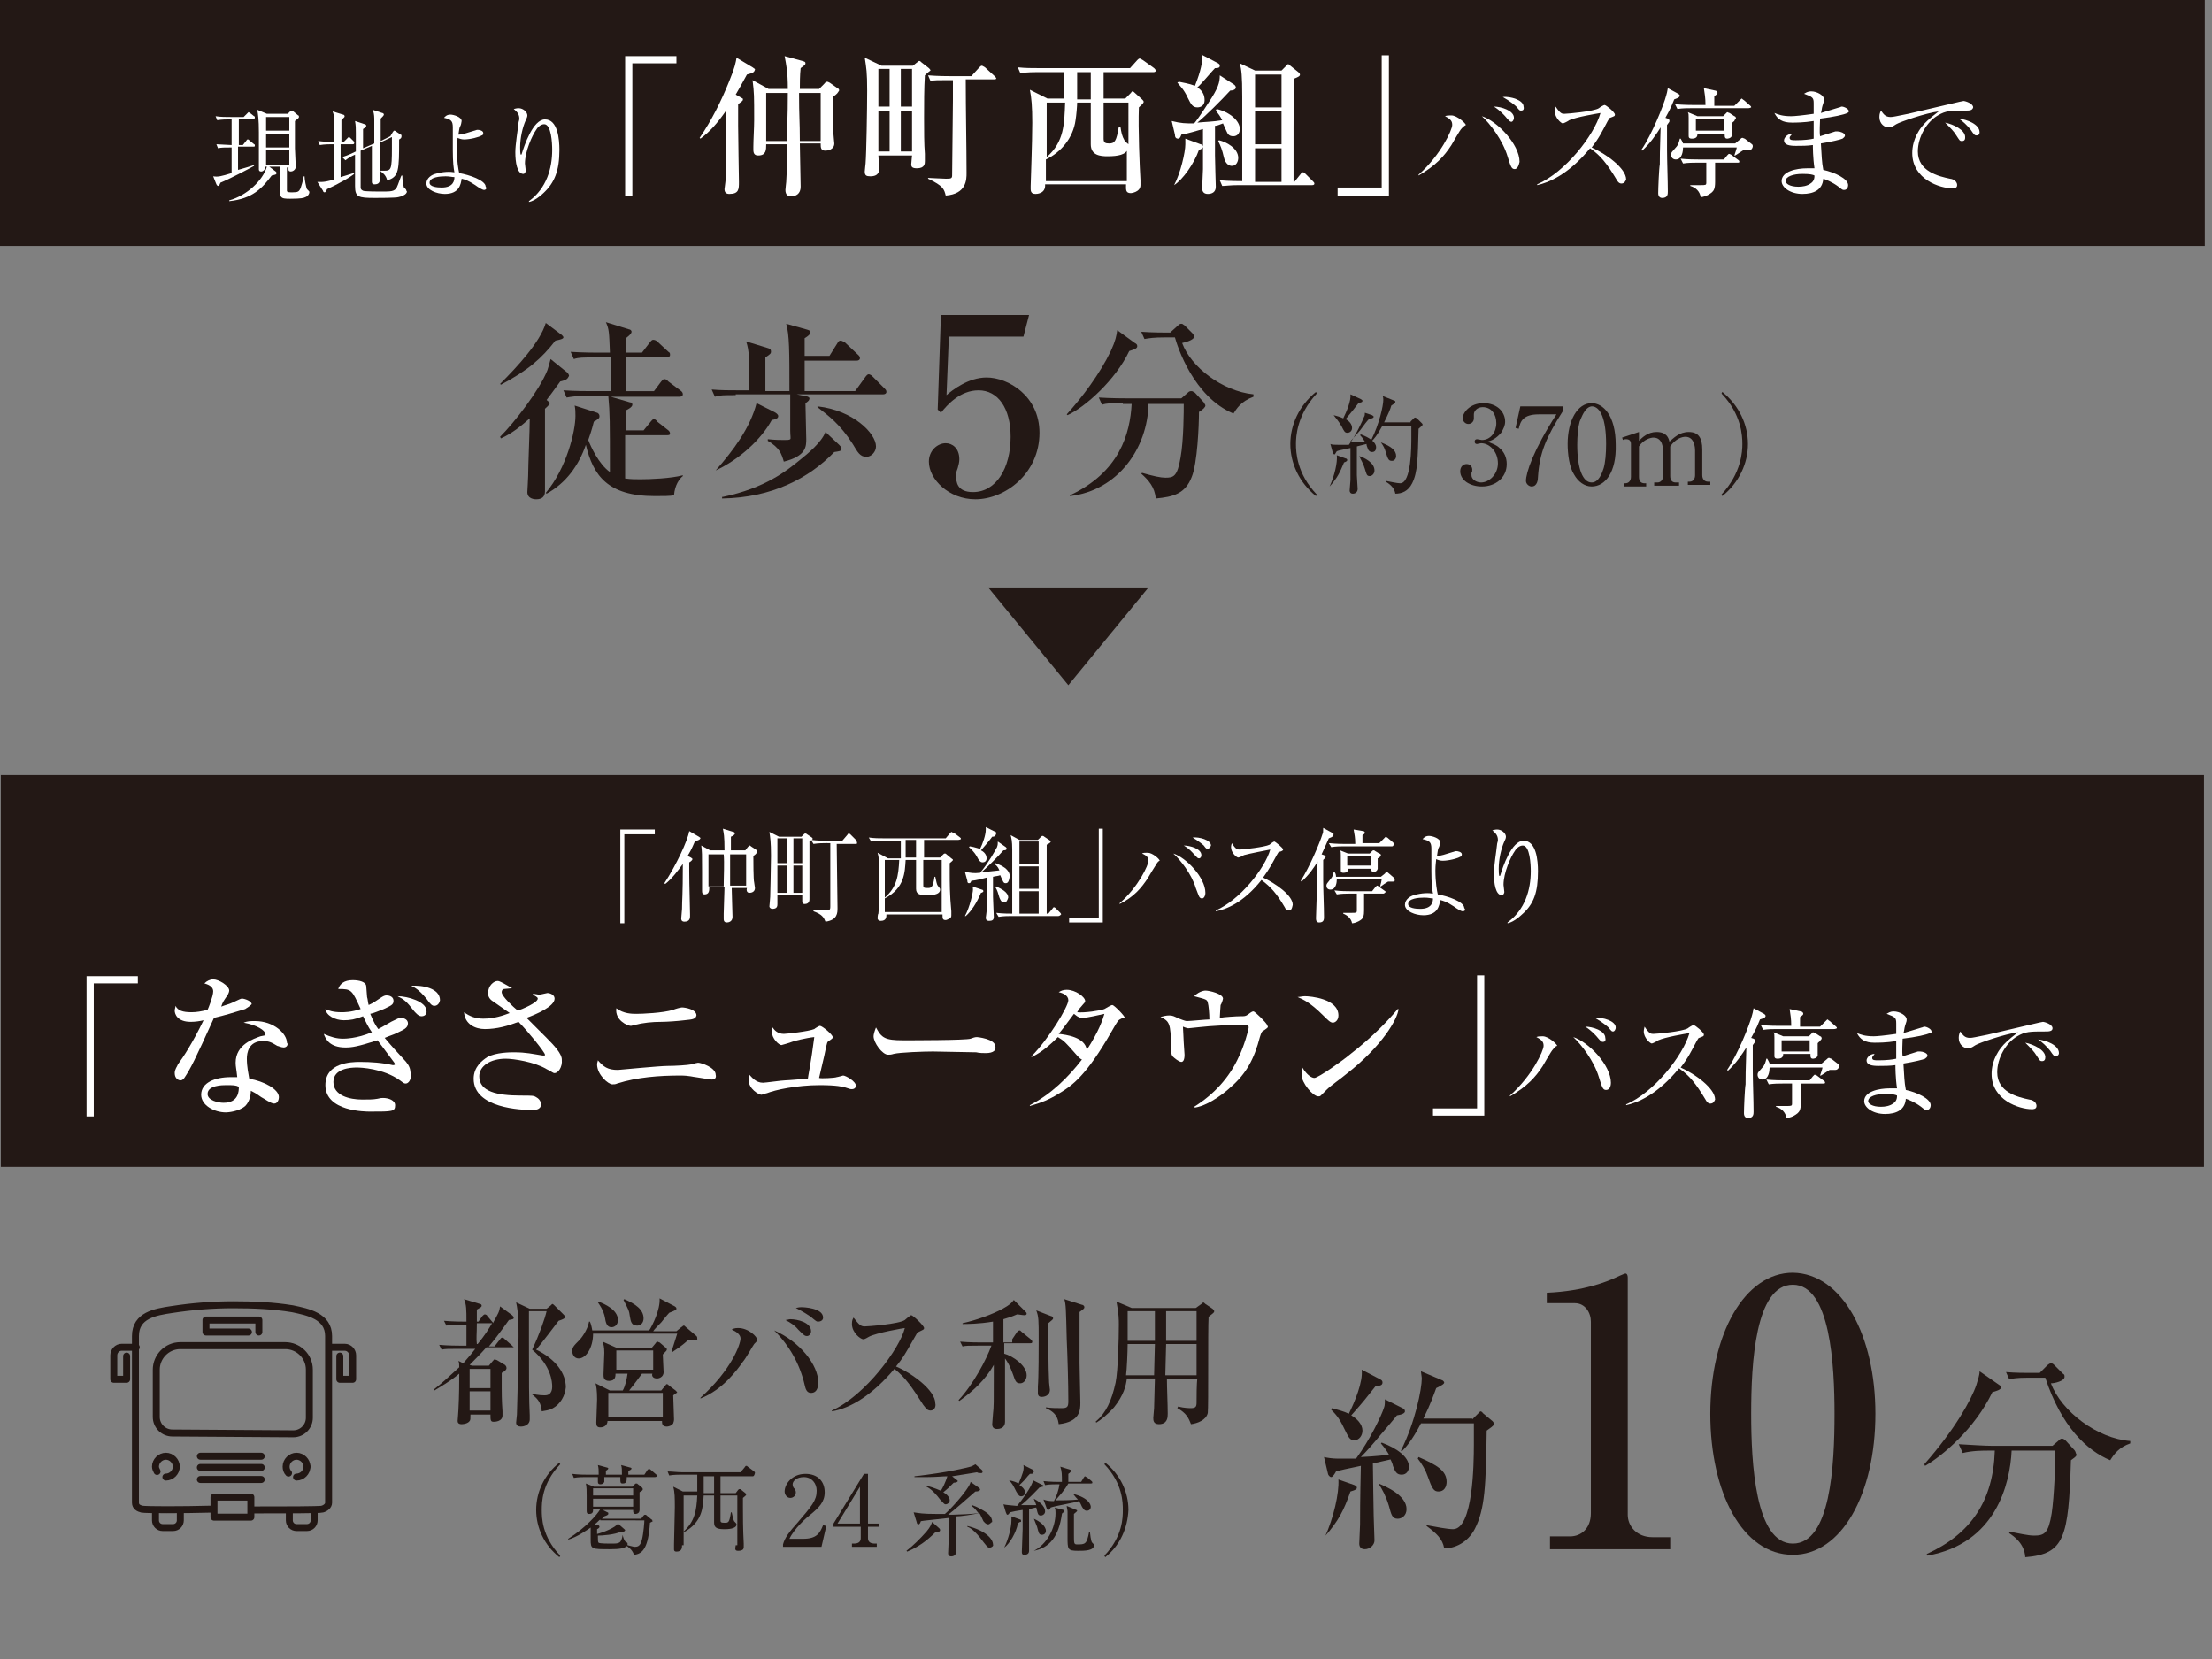 <?xml version="1.0" encoding="utf-8"?>
<!-- Generator: Adobe Illustrator 26.5.3, SVG Export Plug-In . SVG Version: 6.00 Build 0)  -->
<svg version="1.1" xmlns="http://www.w3.org/2000/svg" xmlns:xlink="http://www.w3.org/1999/xlink" x="0px" y="0px"
	 viewBox="0 0 276 207" style="enable-background:new 0 0 276 207;" xml:space="preserve">
<rect x="0" y="0" width="276" height="207" fill="#808080" stroke="none"/>
<style type="text/css">
	.st0{fill:#231815;}
	.st1{fill:none;stroke:#221714;stroke-width:0.869;stroke-linecap:round;stroke-linejoin:round;}
	.st2{fill:none;stroke:#221714;stroke-width:0.869;stroke-linecap:round;}
	.st3{fill:#FFFFFF;}
</style>
<g id="レイヤー_1">
</g>
<g id="レイヤー_2">
	<g>
		<g>
			<path class="st0" d="M164.2,61.9c-2.1-1.7-3.2-4.1-3.2-6.5c0-2.4,1.1-4.8,3.2-6.5l0.1,0.2c-2.5,2.7-2.6,5.4-2.6,6.3
				c0,1,0.1,3.7,2.6,6.3L164.2,61.9z"/>
			<path class="st0" d="M171.2,51.8c0.1,0.1,0.2,0.1,0.2,0.2c0,0.1-0.1,0.2-0.6,0.3c-0.2,0.2-0.6,0.7-1.1,1.4
				c-0.5,0.6-1,1.1-1.3,1.5c0.1,0,1.2-0.1,1.9-0.1c-0.1-0.1-0.2-0.4-0.6-0.8l0.1-0.1c1.1,0.4,1.9,1,1.9,1.6c0,0.3-0.1,0.6-0.5,0.6
				c-0.3,0-0.5-0.2-0.6-0.6c0,0-0.1-0.2-0.1-0.4l-1.2,0.3c0,0.6,0,3.3,0,3.6c0,0.3,0.1,1.5,0.1,1.7c0,0.4-0.3,0.6-0.6,0.6
				c-0.3,0-0.4-0.2-0.4-0.4c0-0.2,0.1-1.1,0.1-1.3c0-0.4,0-1.8,0-4c-0.9,0.2-1.5,0.3-1.7,0.4c-0.1,0.1-0.2,0.4-0.3,0.4
				c-0.1,0-0.2-0.2-0.2-0.2l-0.3-1.1c0.2,0.1,0.6,0.1,1,0.1c0.4,0,1,0,1.3,0c0.9-1.2,1.7-3,1.9-3.5c0.1-0.1,0.1-0.4,0.1-0.5
				L171.2,51.8z M165.9,60.7c0.6-1.3,1-3,0.9-3.9l1.1,0.4c0.1,0,0.2,0.1,0.2,0.2c0,0.1-0.1,0.2-0.4,0.3
				C167.2,58.9,166.9,59.6,165.9,60.7L165.9,60.7z M166.4,51.8c0.4,0.1,0.8,0.2,1.2,0.4c0.4-0.8,1-2.2,0.9-3l1.3,0.6
				c0.1,0.1,0.2,0.1,0.2,0.2c0,0.2-0.2,0.2-0.5,0.3c-0.6,0.8-0.7,0.9-1.6,2c0.4,0.2,0.8,0.6,0.8,1.1c0,0.3-0.2,0.6-0.6,0.6
				c-0.3,0-0.4-0.2-0.7-0.8C167,52.5,166.7,52.2,166.4,51.8L166.4,51.8z M169.6,56.9c0.6,0.2,1.9,0.8,1.9,1.8c0,0.4-0.3,0.7-0.6,0.7
				c-0.4,0-0.4-0.3-0.6-0.9C170.1,57.8,169.8,57.4,169.6,56.9L169.6,56.9z M176,52.6l0.4-0.4c0.1-0.1,0.1-0.1,0.2-0.1
				c0.1,0,0.1,0.1,0.2,0.1l0.6,0.6c0.1,0.1,0.1,0.1,0.1,0.2c0,0.1-0.3,0.3-0.5,0.5c-0.1,3.7-0.1,5.4-0.8,6.8c-0.5,1-1.3,1.3-2.1,1.3
				c-0.1-0.6-0.5-1.1-1.2-1.5l0-0.1c0.6,0.1,1.4,0.3,1.8,0.3c1.4,0,1.4-4.5,1.4-5.8c0-0.2,0-1.2,0-1.4h-3.6
				c-0.7,1.3-1.1,1.7-1.3,1.9l-0.1-0.1c1-2,1.5-4.3,1.5-5c0-0.1,0-0.4-0.1-0.5l1.5,0.6c0.1,0,0.1,0.1,0.1,0.2c0,0.1-0.2,0.2-0.5,0.4
				c-0.1,0.4-0.4,1.1-0.9,2.1H176z M172.3,55.2c1.3,0.5,1.9,1,1.9,1.7c0,0.3-0.2,0.6-0.5,0.6c-0.4,0-0.5-0.1-0.8-1.1
				C172.8,56,172.6,55.6,172.3,55.2L172.3,55.2z"/>
			<path class="st0" d="M187.1,55.9c0.6,0.5,0.9,1.2,0.9,2c0,1.7-1.4,2.8-3.1,2.8c-1.5,0-2.7-0.8-2.7-1.9c0-0.6,0.4-0.9,0.8-0.9
				c0.5,0,0.7,0.4,0.7,0.7c0,0.2,0,0.3-0.1,0.4c0,0.1,0,0.2,0,0.3c0,0.5,0.6,0.9,1.2,0.9c1,0,2.1-1,2.1-2.4c0-1.4-1-2.5-2.1-2.5
				c-0.1,0-0.5,0.1-0.5,0.1c-0.2,0-0.3-0.1-0.3-0.3c0-0.2,0.1-0.3,0.3-0.3c0.1,0,0.5,0.1,0.6,0.1c1.1,0,1.8-1,1.8-2.1
				c0-1.1-0.6-2-1.7-2c-0.7,0-1.1,0.5-1.1,0.9c0,0.1,0,0.1,0,0.2c0,0.1,0,0.2,0,0.3c0,0.4-0.3,0.7-0.7,0.7c-0.4,0-0.7-0.4-0.7-0.7
				c0-0.7,0.9-1.9,2.6-1.9c1.7,0,2.7,1.1,2.7,2.3c0,0.5-0.2,0.9-0.5,1.4c-0.6,0.7-1.2,1-1.7,1.1C186.3,55.4,186.7,55.5,187.1,55.9z"
				/>
			<path class="st0" d="M195,50.6v0.7c-2.1,3.3-2.9,5.2-3.1,8.2c0,0.4-0.1,1.2-0.8,1.2c-0.3,0-0.7-0.3-0.7-0.7c0-1,0.9-3.8,3.8-8.3
				H192c-2,0-2.3,0.9-2.5,1.8l-0.4-0.1l0.6-2.7H195z"/>
			<path class="st0" d="M198.6,60.7c-0.9,0-1.7-0.6-2.2-1.5c-0.6-0.9-0.8-2.6-0.8-3.8c0-2.9,1.2-5.1,3-5.1c1.4,0,3,1.5,3,5.2
				C201.7,58.9,200.3,60.7,198.6,60.7z M197.1,52.6c-0.2,0.7-0.3,1.8-0.3,2.9c0,3,0.7,4.7,1.8,4.7c0.9,0,1.3-1.2,1.5-1.8
				c0.2-0.7,0.3-1.8,0.3-3c0-3.1-0.7-4.7-1.8-4.7C197.7,50.8,197.3,52.2,197.1,52.6z"/>
			<path class="st0" d="M204.5,53.9v1.1c0.4-0.4,1.1-1.1,2.2-1.1c1.3,0,1.5,0.8,1.6,1.2c0.5-0.4,1.2-1.2,2.4-1.2
				c1.2,0,1.7,0.7,1.7,2.2v3.2c0,0.5,0.3,0.8,0.7,0.8h0.3v0.4h-2.8v-0.4h0.2c0.5,0,0.7-0.4,0.7-0.8v-3.1c0-0.4-0.1-1.7-1.2-1.7
				c-0.4,0-1.2,0.2-1.9,1.2c0,0.1,0,0.2,0,0.5v3.2c0,0.6,0.3,0.8,0.7,0.8h0.4v0.4h-3.1v-0.4h0.4c0.4,0,0.7-0.3,0.7-0.8v-3.1
				c0-0.3,0-1.7-1.2-1.7c-0.3,0-1.2,0.2-1.8,1.1v3.8c0,0.6,0.3,0.8,0.7,0.8h0.2v0.4h-2.8v-0.4h0.2c0.4,0,0.7-0.3,0.7-0.8v-4.1
				c0-0.4-0.2-0.6-0.6-0.6c-0.1,0-0.3,0-0.4,0.1l-0.1-0.3L204.5,53.9z"/>
			<path class="st0" d="M214.9,61.9l-0.1-0.2c2.5-2.7,2.6-5.4,2.6-6.3c0-1-0.1-3.7-2.6-6.3l0.1-0.2c2.1,1.7,3.2,4.1,3.2,6.5
				C218.1,57.8,217,60.2,214.9,61.9z"/>
		</g>
		<g>
			<path class="st0" d="M175,175.7c0.2,0.1,0.3,0.2,0.3,0.4c0,0.2-0.3,0.4-1,0.5c-0.3,0.4-1,1.2-2.1,2.5c-0.9,1.1-1.7,2-2.4,2.7
				c0.1,0,2.2-0.1,3.5-0.3c-0.1-0.2-0.4-0.7-1-1.4l0.1-0.1c1.9,0.7,3.4,1.8,3.4,3c0,0.5-0.3,1-0.9,1c-0.6,0-0.8-0.3-1.1-1.1
				c0-0.1-0.1-0.4-0.3-0.8l-2.2,0.5c0,1.1,0.1,6.1,0.1,6.5c0,0.5,0.1,2.7,0.1,3.1c0,0.6-0.6,1.1-1.2,1.1c-0.5,0-0.7-0.3-0.7-0.7
				c0-0.4,0.1-2,0.1-2.4c0-0.8,0-3.2,0.1-7.3c-1.5,0.3-2.8,0.6-3.1,0.7c-0.1,0.2-0.4,0.7-0.6,0.7c-0.2,0-0.4-0.3-0.4-0.4l-0.5-2.1
				c0.4,0.1,1.1,0.2,1.7,0.2c0.8,0,1.9,0,2.3,0c1.7-2.3,3.2-5.4,3.5-6.4c0.1-0.2,0.1-0.7,0.1-1L175,175.7z M165.3,191.8
				c1.1-2.4,1.8-5.5,1.7-7.2l2,0.7c0.2,0.1,0.3,0.2,0.3,0.3c0,0.2-0.1,0.3-0.8,0.5c-0.8,2.3-1.5,3.7-3.2,5.6L165.3,191.8z
				 M166.2,175.7c0.7,0.2,1.5,0.4,2.1,0.7c0.7-1.4,1.8-4,1.6-5.5l2.3,1.2c0.2,0.1,0.3,0.2,0.3,0.4c0,0.4-0.4,0.4-0.9,0.5
				c-1.2,1.5-1.3,1.7-3,3.6c0.7,0.4,1.4,1.1,1.4,1.9c0,0.6-0.4,1.2-1,1.2c-0.6,0-0.7-0.3-1.3-1.5c-0.6-1.3-1.1-1.8-1.6-2.3
				L166.2,175.7z M172,185.1c1,0.4,3.5,1.5,3.5,3.2c0,0.8-0.6,1.2-1.1,1.2c-0.7,0-0.8-0.5-1.1-1.6
				C172.9,186.6,172.5,185.9,172,185.1L172,185.1z M183.7,177.1l0.7-0.7c0.1-0.1,0.3-0.3,0.3-0.3c0.1,0,0.3,0.1,0.3,0.2l1.2,1
				c0.1,0.1,0.2,0.2,0.2,0.4c0,0.2-0.5,0.5-0.9,0.8c-0.1,6.8-0.2,9.8-1.5,12.3c-0.9,1.7-2.5,2.4-3.8,2.4c-0.2-1.2-1-1.9-2.2-2.8
				l0-0.1c1.1,0.2,2.6,0.5,3.3,0.5c2.5,0,2.6-8.1,2.6-10.6c0-0.4,0-2.2,0-2.6h-6.6c-1.2,2.3-2,3.1-2.4,3.5l-0.1-0.1
				c1.8-3.6,2.6-7.7,2.6-9c0-0.2-0.1-0.7-0.1-0.9l2.6,1.1c0.1,0,0.3,0.2,0.3,0.3c0,0.2-0.4,0.4-1,0.7c-0.3,0.8-0.7,2-1.6,3.8H183.7z
				 M177,181.8c2.3,1,3.5,1.7,3.5,3.1c0,0.6-0.3,1.2-1,1.2c-0.6,0-0.8-0.3-1.4-2c-0.2-0.6-0.7-1.5-1.2-2.1L177,181.8z"/>
		</g>
		<g>
			<path class="st0" d="M248.6,173.7c-2.2,4.6-6.3,8-8.4,9.2l-0.1-0.2c3.8-4.3,5.9-8.1,6.5-9.9c0.2-0.7,0.4-1.2,0.4-1.7l2.3,1.6
				c0.1,0.1,0.4,0.2,0.4,0.4C249.7,173.4,249,173.6,248.6,173.7z M258.4,182.2c-0.3,9.7-0.8,11.7-5.7,12.1c-0.1-1.7-1.4-2.6-2-3
				l0-0.2c1.1,0.2,2.3,0.5,3.1,0.5c1.3,0,1.8-0.3,2.2-2.8c0.3-2,0.5-6.5,0.4-7.8H251c-0.2,4.2-2,11.6-10.5,13.1l-0.1-0.2
				c5.5-2.5,8.3-6.6,8.5-12.9h-0.8c-0.7,0-2,0-3.2,0.3l-0.5-1.1c1.7,0.1,3.3,0.2,4.1,0.2h7.6l0.7-0.6c0.2-0.2,0.3-0.3,0.5-0.3
				c0.1,0,0.3,0.1,0.4,0.2l1.1,1.2c0.1,0.1,0.2,0.3,0.2,0.4C259.2,181.6,259.1,181.7,258.4,182.2z M263.3,182.2
				c-2.9-1.2-6.1-4.2-8.1-10.3H253c-1.3,0-1.9,0.1-2.3,0.2l-0.4-0.9c1.2,0.1,2.4,0.1,2.9,0.1h1.3l0.9-0.9c0.2-0.2,0.4-0.3,0.5-0.3
				c0.2,0,0.3,0.1,0.5,0.3l1,1c0.2,0.1,0.2,0.2,0.2,0.4c0,0.5-1.2,0.8-1.7,0.8c1.3,3.5,5.8,6.9,9.9,7.2l0,0.3
				C264.4,180.6,263.8,181.4,263.3,182.2z"/>
		</g>
		<g>
			<path class="st0" d="M193.2,191.7h2.7c1.4,0,2.6-1,2.6-2.9v-23.9c0-1.1-0.7-2.3-2-2.3H193v-1.3c4.8-0.2,7.7-1.5,8.4-1.8
				c0.2-0.1,1.3-0.6,1.4-0.6c0.2,0,0.3,0.2,0.3,0.5v29.6c0,1.4,1.1,2.8,3.1,2.8h2.2v1.5h-15V191.7z"/>
			<path class="st0" d="M234,176.4c0,10-4.2,17.6-10.3,17.6c-6.3,0-10.3-7.8-10.3-17.6c0-10,4.3-17.6,10.3-17.6
				C229.9,158.9,234,166.7,234,176.4z M218.5,176.4c0,6.1,0.5,16.2,5.2,16.2c4.7,0,5.2-9.7,5.2-16.2c0-6-0.5-16.1-5.2-16.1
				C219,160.3,218.5,170.1,218.5,176.4z"/>
		</g>
		<g>
			<path class="st0" d="M69.9,47.6c-1,1.4-1.4,1.9-1.7,2.3c0.2,0.2,0.4,0.3,0.4,0.4c0,0.2-0.5,0.6-0.6,0.7c0,1.7,0,8.9,0,10.3
				c0,0.7-0.4,1-1.1,1c-0.1,0-1.1,0-1.1-0.9c0-0.1,0.1-1.7,0.1-2c0-1.3,0.2-5.7,0.2-7.2c-0.9,0.8-2.2,1.9-3.6,2.5l-0.1-0.2
				c1.8-1.8,4.9-5.8,5.9-8.3c0.1-0.3,0.3-1,0.4-1.4l2.1,1.7c0.1,0.1,0.2,0.3,0.2,0.4C70.8,47.3,70.7,47.4,69.9,47.6z M69.3,42.5
				c-1.7,2.2-3.4,3.7-6.8,5.5l-0.1-0.1c2.1-2.1,5-5.2,5.7-7.6l2,1.5c0.1,0.1,0.2,0.2,0.2,0.3C70.3,42.3,69.8,42.4,69.3,42.5z
				 M84.1,61.8c-0.5,0.1-1.3,0.1-2.4,0.1c-5.9,0-7.7-2.6-8.6-6.4c-0.9,2.6-2.5,4.8-4.9,6.1l-0.1-0.1c2.6-3.1,3.7-7.7,3.7-9.6
				c0-0.4,0-0.9-0.1-1.3l2.8,0.9c0.1,0,0.3,0.2,0.3,0.4c0,0.1,0,0.2-0.1,0.3s-0.5,0.4-0.6,0.4c-0.3,1.2-0.5,1.7-0.7,2.3
				c0.3,0.8,1.3,3,2.7,4c0-6.5,0-7.2-0.2-9.5h-2.6c-1.5,0-2,0.1-2.6,0.2l-0.4-0.9c1.5,0.1,3.2,0.1,3.5,0.1h2.4c0-2.1,0-2.4,0-4.2h-2
				c-1.5,0-2,0-2.6,0.2l-0.4-0.9c1.5,0.1,3.2,0.1,3.4,0.1h1.5c-0.1-2.6-0.1-2.9-0.5-3.8l2.9,0.9c0.1,0,0.3,0.1,0.3,0.3
				c0,0.3-0.6,0.7-0.7,0.8v1.8h2l1-1.3c0.1-0.1,0.2-0.3,0.4-0.3s0.4,0.1,0.5,0.2l1.4,1.3c0.2,0.1,0.2,0.2,0.2,0.4
				c0,0.2-0.2,0.3-0.4,0.3h-5.1v4.2h3.5l0.9-1.2c0.1-0.1,0.2-0.3,0.4-0.3s0.3,0.1,0.5,0.3l1.6,1.2c0.1,0.1,0.2,0.2,0.2,0.4
				c0,0.2-0.2,0.3-0.4,0.3h-8.6l2.4,0.7c0.2,0,0.3,0.1,0.3,0.3c0,0.3-0.6,0.6-0.8,0.7v2.5h2.2l0.9-1.1c0.1-0.1,0.2-0.3,0.4-0.3
				c0.1,0,0.3,0.1,0.4,0.3l1.4,1.1c0.1,0.1,0.2,0.2,0.2,0.4c0,0.2-0.2,0.2-0.4,0.2h-5.2v5.4c0.7,0.1,1.3,0.1,1.9,0.1
				c1.2,0,3.8-0.1,5.3-0.5l0,0.1C84.8,59.7,84.2,60.5,84.1,61.8z"/>
			<path class="st0" d="M91.8,49.3c-1.5,0-2,0-2.6,0.2l-0.4-0.9c1.1,0.1,2.3,0.1,3.4,0.1h1.3c0-4,0-4.9-0.4-6.1l2.6,0.8
				c0.3,0.1,0.5,0.1,0.5,0.5c0,0.2-0.1,0.3-0.7,0.7v4.2h3c0-5,0-7-0.4-8.4l2.5,0.7c0.3,0.1,0.5,0.1,0.5,0.4c0,0.2-0.2,0.4-0.7,0.7
				v2.2h3.1l1-1.6c0.1-0.2,0.2-0.3,0.4-0.3c0.1,0,0.3,0.1,0.5,0.2l1.7,1.6c0.1,0.1,0.2,0.2,0.2,0.4c0,0.2-0.2,0.3-0.4,0.3h-6.5v3.8
				h6.3L108,47c0.1-0.1,0.2-0.3,0.4-0.3c0.1,0,0.3,0.1,0.4,0.2l1.6,1.6c0.1,0.1,0.2,0.2,0.2,0.4c0,0.2-0.2,0.3-0.4,0.3H99.4l1,0.2
				c0.1,0,0.6,0.1,0.6,0.3c0,0.1,0,0.3-0.5,0.6c0,0.7,0.1,3.8,0.1,4.5c0,0.9,0,2.1-2.8,2.8c-0.3-1-0.5-1.7-2-2.6l0-0.2
				c1,0.1,1.5,0.1,2.1,0.1c0.3,0,0.6,0,0.7-0.1c0.1-0.1,0-0.4,0-1.1v-4.5H91.8z M89.3,58.7c2.2-2.5,4.3-5.3,5.1-8.4l2.2,1.1
				c0.2,0.1,0.5,0.3,0.5,0.5c0,0.2-0.1,0.4-0.8,0.5C95,54.8,92.3,57.3,89.3,58.7L89.3,58.7z M90.2,62c5.3-1.1,8-3.3,9.6-4.6
				c1-0.8,2.7-2.2,3.2-3.5l1.7,1.6c0.3,0.3,0.3,0.4,0.3,0.5c0,0.3-0.3,0.3-0.9,0.4c-3.2,3.3-7.8,5.7-14,5.8V62z M102,50.7
				c4.5,0.5,7.3,3.4,7.3,5c0,0.7-0.6,1.3-1.2,1.3c-0.8,0-1.1-0.6-1.7-1.6c-1.6-2.5-3-3.5-4.4-4.6L102,50.7z"/>
			<path class="st0" d="M118.4,41.8l-0.3,7.5c0.7-0.6,2.7-2.2,5-2.2c2.7,0,6.6,2.3,6.6,6.9c0,5.1-4.3,8.3-8,8.3
				c-3.3,0-5.8-2.5-5.8-4.7c0-1.4,1.1-2.3,2.1-2.3c0.8,0,1.7,0.6,1.7,2c0,0.4-0.1,0.7-0.2,1.1c-0.1,0.3-0.2,0.4-0.2,1
				c0,0.7,0.1,2,2.1,2c2.9,0,4.7-3,4.7-6.9c0-3.6-1.6-5.8-4-5.8c-2.3,0-3.9,1.8-4.7,2.8l-0.4-0.4l0.4-11.8h11l-0.7,2.7H118.4z"/>
			<path class="st0" d="M141.6,42.8c0.2,0.1,0.3,0.2,0.3,0.4c0,0.3-0.4,0.4-1,0.6c-1.7,3.6-5.5,7-7.7,8l-0.1-0.1
				c1.9-2.1,4.1-5,5.5-7.9c0.6-1.3,0.7-1.9,0.8-2.6L141.6,42.8z M140.1,50.3c-1.5,0-2,0-2.6,0.2l-0.4-0.9c1.5,0.1,3.2,0.1,3.4,0.1
				h6.9l0.8-0.7c0.2-0.2,0.3-0.2,0.5-0.2c0.1,0,0.2,0.1,0.4,0.2l1.1,1.2c0.1,0.2,0.2,0.3,0.2,0.4c0,0.2-0.3,0.5-0.8,0.8
				c0,1.7-0.2,6.4-0.9,8.1c-0.8,2.1-2.3,2.5-4.5,2.7c-0.1-1.4-0.9-2.3-1.8-3.1l0.1-0.1c1.4,0.4,2.3,0.6,2.9,0.6c1,0,1.5-0.1,1.9-2.5
				c0.4-2.2,0.4-5.9,0.4-6.7h-4.4c-0.1,5.5-3.8,10.8-9.8,11.5l0-0.1c6.2-2.9,7.5-7.7,7.7-11.4H140.1z M145.4,42.1
				c-1.5,0-2,0.1-2.6,0.2l-0.4-0.9c1.4,0.1,3,0.1,3.6,0.1l1-0.9c0.1-0.1,0.2-0.2,0.4-0.2c0.2,0,0.2,0.1,0.4,0.2l1,1
				c0.1,0.2,0.2,0.2,0.2,0.4c0,0.3-0.6,0.6-1.5,0.8c1.1,3,5,6,8.9,6.4l0,0.3c-1.6,0.6-2.1,1.5-2.5,2.1c-5-2.1-7-8.4-7.3-9.5H145.4z"
				/>
		</g>
		<g>
			<g>
				<path class="st0" d="M63.9,168.1h-3.2c-0.7,0.8-1.6,1.7-2.1,2.2l0.3,0.1h2.1l0.5-0.6c0.1-0.1,0.2-0.2,0.2-0.2
					c0.1,0,0.2,0.1,0.3,0.1l1,0.6c0.1,0.1,0.2,0.2,0.2,0.4c0,0.2-0.2,0.4-0.6,0.6c0,0.4,0,0.9,0,1.9c0,0.3,0,1.6,0.1,2.9
					c0,0.1,0,0.4,0,0.5c0,0.8-1,0.8-1.1,0.8c-0.4,0-0.4-0.2-0.4-0.9h-2.5c0,0.5,0,0.7-0.1,0.8c-0.2,0.3-0.7,0.4-1,0.4
					c-0.4,0-0.5-0.2-0.5-0.4c0-0.1,0.1-1.2,0.1-1.4c0.1-1.8,0.1-3.7,0.1-4.5c-1.2,1-2.3,1.6-3.1,2.1l-0.1-0.1
					c0.9-0.7,1.9-1.6,3.2-2.8c0-0.4,0-0.5-0.1-0.8l0.6,0.3c0.8-0.9,1.2-1.4,1.5-1.8H57c-1.1,0-1.5,0-1.9,0.1l-0.3-0.6
					c1.1,0.1,2.3,0.1,2.5,0.1h0.9v-2.6h-0.6c-1.1,0-1.5,0-1.9,0.1l-0.3-0.6c1.1,0.1,2.3,0.1,2.5,0.1h0.3c0-1.5,0-2.1-0.3-2.8l2,0.6
					c0.1,0,0.2,0.1,0.2,0.2c0,0.2-0.1,0.2-0.6,0.5c0,0.1,0,1,0,1.5h0.2l0.5-0.7c0.1-0.1,0.2-0.2,0.3-0.2c0.1,0,0.3,0.1,0.3,0.2
					l0.6,0.7c0.1,0.1,0.1,0.1,0.1,0.2c0.7-1.3,0.8-1.4,0.9-2.1l1.5,1.1c0.1,0.1,0.2,0.2,0.2,0.3c0,0.2-0.1,0.2-0.6,0.3
					c-1.2,1.7-2,2.7-2.5,3.3h0.7l0.7-0.9c0.1-0.1,0.1-0.2,0.3-0.2c0.1,0,0.2,0.1,0.3,0.2l0.9,0.8c0.1,0.1,0.2,0.2,0.2,0.3
					C64.2,168.1,64.1,168.1,63.9,168.1z M61.2,170.8h-2.6v2.4h2.6V170.8z M61.2,173.6h-2.6v2.4h2.6V173.6z M61.3,165.1h-1.8
					c0,1.4-0.1,1.9,0,2.6h0.1c0.9-1.1,1.4-1.9,1.8-2.6H61.3z M69,175.7c-0.5,0.3-1,0.3-1.4,0.4c-0.1-1-0.4-1.5-1.2-2.1l0-0.1
					c0.7,0.2,1.4,0.2,1.6,0.2c0.9,0,0.9-0.9,0.9-1.1c0-0.5-0.1-2.6-2.5-4.6c0.9-1.9,1.6-3.9,1.8-4.8H66c0,1.2,0,2.7,0,3.9
					c0,4.9,0,7.2,0.1,9.1c0,0.2,0,0.4,0,0.5c0,0.7-0.7,0.9-1.1,0.9c-0.3,0-0.6-0.1-0.6-0.5c0-0.2,0.1-0.8,0.1-1
					c0.1-3.1,0.2-9.3,0.2-9.8c0-1.3,0-2.9-0.3-4.2l1.7,0.8h2.1l0.5-0.4c0.1-0.1,0.2-0.2,0.2-0.2c0.1,0,0.2,0.1,0.3,0.2l1.1,1.1
					c0.1,0.1,0.2,0.2,0.2,0.3c0,0.2-0.2,0.3-0.8,0.5c-0.3,0.4-2.2,2.9-2.8,3.6c2.5,1.2,3.7,3,3.7,4.7
					C70.5,174.2,69.9,175.2,69,175.7z"/>
				<path class="st0" d="M85.9,167.2c-0.2,0.1-0.2,0.2-1,0.8c-0.1,0.1-0.9,0.6-1,0.7l-0.1-0.1c0.1-0.3,0.6-1.9,0.7-2.2H74
					c0,1.8-0.9,3.1-1.8,3.1c-0.6,0-0.8-0.6-0.8-0.9c0-0.5,0.2-0.7,0.9-1.4c0.2-0.2,1-1.2,1.2-2.3h0.1c0.1,0.2,0.2,0.5,0.3,1.1H81
					c0.4-0.6,1.4-2.6,1.3-4l1.9,1c0.1,0.1,0.2,0.1,0.2,0.3c0,0.1-0.1,0.2-0.9,0.5c-0.2,0.2-1,1.2-1,1.2c-0.2,0.2-0.9,0.9-1,1.1h2.9
					l0.6-0.5c0.2-0.1,0.2-0.2,0.3-0.2s0.1,0,0.3,0.2l1.3,1.1c0.1,0.1,0.1,0.2,0.1,0.3C87.1,167.3,86.6,167.2,85.9,167.2z M84,174.1
					c0,0.1,0.1,2.9,0.1,3c0,0.3-0.1,0.4-0.1,0.5c-0.2,0.3-0.6,0.4-0.8,0.4c-0.6,0-0.6-0.4-0.6-0.7h-6.8c0,0.5-0.4,0.8-0.9,0.8
					c-0.4,0-0.5-0.2-0.5-0.6c0-0.4,0.1-2.5,0.1-2.9c0-1.1-0.1-1.7-0.2-2l1.8,0.9h1.6c0.3-0.5,0.5-1.4,0.6-2.1h-1.5
					c0,0.3,0,0.9-0.8,0.9c-0.7,0-0.7-0.5-0.7-0.8c0-0.4,0.1-2.4,0.1-2.7c0-0.8-0.1-1-0.2-1.4l1.8,0.8h4.3l0.5-0.6
					c0.1-0.1,0.1-0.2,0.2-0.2c0.1,0,0.2,0.1,0.3,0.1l0.7,0.6c0.2,0.1,0.2,0.2,0.2,0.3c0,0.1-0.1,0.2-0.5,0.6c0,0.4,0.1,1.9,0.1,2.2
					c0,0.7-0.7,0.8-0.8,0.8c-0.6,0-0.7-0.4-0.6-0.6h-1.3c-0.3,0.4-1.1,1.5-1.6,2.1h4l0.5-0.6c0.1-0.1,0.1-0.2,0.2-0.2
					c0.1,0,0.2,0.1,0.3,0.2l0.8,0.6c0.1,0.1,0.2,0.2,0.2,0.3C84.5,173.7,84.3,173.9,84,174.1z M76.3,165.6c-0.5,0-0.7-0.4-0.8-1.1
					c-0.1-0.5-0.2-1-0.9-2l0.1-0.1c0.7,0.3,2.4,1,2.4,2.3C77.1,165.3,76.7,165.6,76.3,165.6z M82.7,173.8h-6.8v3h6.8V173.8z
					 M81.5,168.5h-4.6v2.4h4.6V168.5z M79.5,165.4c-0.7,0-0.8-0.5-0.9-1.1c-0.1-0.8-0.2-0.9-0.8-2.1l0.1-0.1
					c1.4,0.6,2.4,1.3,2.4,2.4C80.3,165,80,165.4,79.5,165.4z"/>
				<path class="st0" d="M87.4,174.4c3.9-3.5,5-6.7,5-7.4c0-0.5-0.6-0.9-1.1-1.1c0.2-0.1,0.3-0.2,0.8-0.2c1.3,0,2.4,1.1,2.4,1.5
					c0,0.1-0.2,0.3-0.4,0.5c-0.1,0.1-1.1,1.9-1.4,2.2c-0.7,1-2.5,3.5-5.3,4.6L87.4,174.4z M102.1,172.5c0,0.2,0,1.3-0.9,1.3
					c-0.6,0-0.7-0.6-0.8-1c-0.6-2.6-1.9-4.9-3.8-6.8C99.8,167.4,102.1,170.3,102.1,172.5z M98.6,164.6c0.9,0,2.6,0.4,2.6,1.5
					c0,0.4-0.3,0.6-0.5,0.6c-0.3,0-0.4-0.1-1.1-0.8c-0.4-0.5-1-0.9-1.6-1.2C98.3,164.7,98.4,164.6,98.6,164.6z M100,163.1
					c0.3,0,2.7,0.1,2.7,1.3c0,0.4-0.4,0.5-0.6,0.5c-0.2,0-0.2,0-0.7-0.4c-0.3-0.3-1.3-0.9-2.1-1.3C99.4,163.2,99.6,163.1,100,163.1z
					"/>
				<path class="st0" d="M116.1,176c-0.5,0-0.7-0.5-0.9-0.7c-1.4-2.2-2.2-3.4-3.6-4.5c-2.7,3.2-5.4,4.9-7.8,5.3V176
					c4.2-1.9,8.5-7.8,9.1-10.3c-0.1,0-3.6,0.6-4.5,1.1c-0.5,0.3-0.6,0.3-0.7,0.3c-0.3,0-1.4-0.8-1.4-1.9c0-0.5,0.1-0.6,0.2-0.8
					c0.7,0.9,0.9,1.1,1.4,1.1c0.4,0,4.3-0.3,5-0.8c0.1-0.1,0.7-0.6,0.8-0.6c0.2,0,1.6,1.3,1.6,1.6c0,0.2-0.1,0.2-0.7,0.5
					c-0.2,0.1-0.2,0.2-0.5,0.7c-1.2,2.1-1.4,2.5-2.3,3.6c2.1,0.9,4.9,3,4.9,4.6C116.8,175.5,116.6,176,116.1,176z"/>
				<path class="st0" d="M126.3,167.1l0.6-0.9c0.1-0.1,0.2-0.2,0.3-0.2c0.1,0,0.1,0,0.3,0.2l1.1,0.9c0.1,0.1,0.2,0.2,0.2,0.3
					c0,0.2-0.1,0.2-0.3,0.2h-3.2c0,0.4,0,0.6,0,1.3c1.1,0.3,2.8,1.5,2.8,2.7c0,0.6-0.4,1-0.8,1c-0.5,0-0.6-0.2-0.9-1.1
					c-0.4-1.1-0.7-1.6-1-2c0,0.5,0,3.5,0,3.9c0,2.2,0,2.5,0,3.1c0,0.1,0,0.8,0,0.9c0,0.4-0.2,0.9-1,0.9c-0.4,0-0.6-0.2-0.6-0.6
					c0-0.2,0.1-1.1,0.1-1.3c0.1-0.9,0.1-1,0.1-6.1c-1,1.8-2.6,3.3-4.3,4.5l-0.1-0.1c1.8-1.9,3.5-5.1,4.1-6.8H122
					c-1.1,0-1.5,0-1.9,0.1l-0.3-0.6c1.1,0.1,2.3,0.1,2.5,0.1h1.6v-2.6c-1.8,0.3-3.3,0.3-3.8,0.3v-0.1c1.8-0.4,3.7-1.1,5-1.8
					c0.9-0.5,1.1-0.7,1.4-1.1l1.4,1.4c0.1,0.1,0.2,0.2,0.2,0.3c0,0.2-0.2,0.2-0.3,0.2c-0.2,0-0.7-0.1-0.9-0.1
					c-0.7,0.3-1,0.4-1.7,0.6c0,0.5,0,2.5,0,2.9H126.3z M131.1,164.2c0.1,0,0.3,0.1,0.3,0.3c0,0.1-0.1,0.2-0.6,0.6
					c0,1.9,0,5.5,0.1,7.4c0,0.1,0.1,0.9,0.1,0.9c0,0.8-0.8,0.9-1,0.9c-0.3,0-0.5-0.1-0.5-0.5c0-0.1,0-0.6,0-0.8
					c0.1-1.2,0.1-4.8,0.1-5.9c0-2.4,0-2.8-0.3-3.6L131.1,164.2z M135,162.8c0.1,0,0.3,0.1,0.3,0.3c0,0.2-0.2,0.3-0.6,0.6
					c0,2.1,0,4.5,0,6.4c0,0.8,0.1,4.2,0.1,4.9c0,0.9,0,2.4-2.7,2.7c-0.1-0.6-0.2-1.4-1.6-2v-0.1c0.7,0.1,1.4,0.1,2,0.1
					c0.7,0,0.8-0.2,0.8-0.9c0-2.1-0.1-5.5-0.2-7.7c-0.1-3.9-0.1-4.3-0.3-5L135,162.8z"/>
				<path class="st0" d="M149.2,163.2l0.7-0.5c0.2-0.1,0.2-0.2,0.2-0.2c0.1,0,0.2,0.1,0.3,0.2l0.9,0.6c0.1,0.1,0.2,0.2,0.2,0.3
					c0,0.2-0.1,0.2-0.7,0.7c-0.1,1.6,0,11.3-0.1,12c-0.2,0.9-1.3,1.3-2.1,1.4c-0.3-0.8-0.6-1.4-1.7-2l0.1-0.2
					c0.8,0.2,1.4,0.2,1.6,0.2c0.6,0,0.7-0.2,0.7-0.7c0-0.6,0-2.4,0.1-3h-3.8c0,1.2,0.1,3.2,0.1,4.4c0,0.4,0,1.3-1.1,1.3
					c-0.7,0-0.7-0.5-0.7-0.8c0-0.2,0.1-1,0.1-1.2c0-0.6,0.1-3.1,0.1-3.7h-3.5c-0.1,0.9-0.4,2.1-1.6,3.6c-0.9,1-1.7,1.6-2.2,1.9
					l-0.1-0.1c1.3-1.1,2-2.6,2.5-4.9c0.3-1.5,0.4-5.5,0.4-7.2c0-0.6,0-1.4-0.3-2.9l1.9,0.8H149.2z M140.7,167.7
					c0,0.9-0.1,3.2-0.2,3.9h3.5l0.1-3.9H140.7z M140.7,163.6v3.7h3.4v-3.7H140.7z M149.3,171.6l0-3.9h-3.8l-0.1,3.9H149.3z
					 M149.3,167.3l0-3.7h-3.8c0,0.5,0,3.1,0,3.7H149.3z"/>
			</g>
		</g>
		<g>
			<g>
				<path class="st0" d="M69.8,194.3c-1.9-1.5-2.9-3.7-2.9-5.9c0-2.2,1-4.4,2.9-5.9l0.1,0.2c-2.3,2.4-2.3,4.8-2.3,5.7s0,3.3,2.3,5.7
					L69.8,194.3z"/>
				<path class="st0" d="M81.1,190c-0.2,3.1-0.9,3.9-2,4c-0.2-0.7-0.9-1.1-0.9-1.1c-0.3,0.3-0.9,0.4-2.1,0.4c-2.3,0-2.4,0-2.4-1.2
					c0-0.2,0-1.3,0-1.5c-0.3,0.2-1.7,1.2-2.8,1.5l0-0.1c2.2-1.4,3.6-3,4-3.7H74c0,0.3,0,0.6-0.5,0.6c-0.3,0-0.3-0.2-0.3-0.5
					c0-0.1,0-1.5,0-1.8c0-0.6,0-1-0.1-1.5l1,0.4h4.8l0.3-0.3c0.1-0.1,0.1-0.1,0.2-0.1c0.1,0,0.1,0,0.2,0.1l0.4,0.3
					c0.1,0.1,0.2,0.2,0.2,0.3c0,0.1,0,0.1-0.1,0.2c-0.1,0.1-0.2,0.1-0.3,0.2c0,0.4,0,1.8,0,2.2c0,0.5-0.5,0.5-0.5,0.5
					c-0.1,0-0.3,0-0.3-0.4v-0.1h-3.8l0.6,0.3c0.1,0,0.1,0.1,0.1,0.2c0,0.1-0.2,0.2-0.5,0.3c-0.1,0.1-0.1,0.1-0.3,0.3h4.9l0.3-0.4
					c0.1-0.1,0.1-0.1,0.2-0.1c0.1,0,0.1,0,0.2,0.1l0.6,0.5c0.1,0,0.1,0.1,0.1,0.2C81.6,189.7,81.5,189.8,81.1,190z M81.7,184.3h-3.5
					c0,0.5,0,0.8-0.5,0.8c-0.3,0-0.3-0.1-0.3-0.8h-2c0,0.1,0,0.5,0,0.6c0,0-0.1,0.3-0.5,0.3c-0.2,0-0.3-0.1-0.3-0.3c0,0,0-0.5,0-0.6
					H73c-0.2,0-0.9,0-1.4,0.1l-0.2-0.5c0.8,0.1,1.5,0.1,1.9,0.1h1.4c0-0.6,0-0.8-0.1-1.2l1.1,0.3c0.1,0,0.2,0.1,0.2,0.1
					c0,0.1-0.1,0.2-0.3,0.3v0.5h2c0-0.6,0-0.9-0.1-1.2l1.1,0.3c0.1,0,0.2,0.1,0.2,0.1c0,0.2-0.3,0.3-0.4,0.3v0.5h2l0.4-0.6
					c0.1-0.1,0.1-0.1,0.2-0.1c0.1,0,0.1,0,0.2,0.1l0.7,0.6c0.1,0,0.1,0.1,0.1,0.2C81.8,184.3,81.8,184.3,81.7,184.3z M79,185.7h-5
					v0.9h5V185.7z M79,187h-5v1h5V187z M74.9,189.6c-0.2,0.1-0.3,0.3-0.7,0.6l0.4,0.1c0.1,0,0.2,0.1,0.2,0.2c0,0.1-0.1,0.2-0.3,0.3
					c0,0.2,0,0.3,0,0.6c0.8-0.2,2.3-0.8,2.6-1.3l0.8,0.7c0,0,0.1,0.1,0.1,0.1c0,0.1-0.1,0.2-0.2,0.2c0,0-0.2,0-0.3,0
					c-0.8,0.4-2.4,0.5-2.9,0.5v0.1c0,0.5,0,0.7,0.1,0.8c0.2,0.1,1.2,0.1,1.5,0.1c1.1,0,1.3,0,1.5-1.1h0c0,0.2,0.2,0.8,0.4,0.9
					c0.2,0.1,0.2,0.1,0.2,0.2s0,0.1,0,0.2c0.5,0.1,0.7,0.2,0.9,0.2c0.4,0,0.7-0.1,0.9-0.9c0.2-0.8,0.3-2.2,0.3-2.4H74.9z"/>
				<path class="st0" d="M93.9,184.2h-4v2.1h1.9l0.3-0.4c0.1-0.1,0.1-0.1,0.2-0.1c0.1,0,0.1,0,0.2,0.1l0.5,0.4
					c0.1,0.1,0.1,0.1,0.1,0.2c0,0.1-0.3,0.3-0.4,0.4c0,0.4,0,0.7,0,1.2c0,1,0,2.6,0.1,4.5c0,0,0,0.4,0,0.4c0,0.1,0,0.3-0.2,0.4
					c-0.2,0.1-0.4,0.1-0.5,0.1c-0.4,0-0.4-0.2-0.3-0.7h-6.7c0,0.3,0,0.8-0.7,0.8c-0.3,0-0.3-0.2-0.3-0.3c0,0,0-0.5,0-0.6
					c0-0.9,0.1-3.6,0.1-4.6c0-1.2,0-1.9-0.2-2.6l1.2,0.6H87v-2.1h-2.1c-0.1,0-0.9,0-1.4,0.1l-0.2-0.5c0.6,0,1.2,0.1,1.9,0.1h7.2
					l0.5-0.6c0.1-0.1,0.1-0.2,0.2-0.2c0.1,0,0.1,0,0.2,0.1l0.8,0.6c0.1,0.1,0.1,0.1,0.1,0.2C94.1,184.2,94,184.2,93.9,184.2z
					 M92,186.6h-2.1v3c0,0.3,0,0.4,0.5,0.4c0.5,0,0.6,0,0.8-1.3h0.1c0.1,0.5,0.2,0.9,0.3,1.1c0.2,0.2,0.3,0.3,0.3,0.4
					c0,0.6-1.2,0.6-1.5,0.6c-0.8,0-1.3-0.1-1.3-0.8v-3.4h-1.3c-0.1,1.4-0.1,3.3-2.5,4.6l0-0.1c1.4-1.3,1.6-2.6,1.7-4.5h-1.7v6.2H92
					V186.6z M89.1,184.2h-1.3v2.1h1.3V184.2z"/>
				<path class="st0" d="M102.5,193h-4.8v-0.3c0.2-0.8,0.8-1.6,1.8-2.7c1.8-2.1,2.4-2.8,2.4-4c0-0.9-0.6-1.7-1.6-1.7
					c-0.9,0-1.4,0.5-1.4,0.9c0,0,0,0.2,0.1,0.4c0.2,0.2,0.3,0.4,0.3,0.6c0,0.4-0.3,0.7-0.7,0.7c-0.4,0-0.7-0.4-0.7-0.8
					c0-0.9,0.9-2.2,2.6-2.2c1.5,0,2.4,0.9,2.4,2.3c0,1.2-0.7,1.9-1.8,2.8c-0.4,0.3-2,1.7-2.6,3h1.7c1.7,0,2.1-0.7,2.5-1.7l0.4,0.1
					L102.5,193z"/>
				<path class="st0" d="M107.8,183.9h0.5v6.2h1.4v0.4h-1.4v1.4c0,0.5,0.3,0.7,0.9,0.7h0.2v0.4h-3.1v-0.4h0.2c0.6,0,0.9-0.2,0.9-0.7
					v-1.4H104v-0.4L107.8,183.9z M107.3,185.5l-2.8,4.6h2.8V185.5z"/>
				<path class="st0" d="M116.8,191.1c-1.2,1.2-2.2,1.9-3.6,2.5l-0.1-0.1c0.9-0.7,1.7-1.5,2.5-2.4c0.5-0.6,0.6-0.9,0.7-1.2l0.9,0.8
					c0.1,0.1,0.1,0.2,0.1,0.2C117.3,191.1,117.1,191.2,116.8,191.1z M123.3,190.2c-0.3,0-0.5-0.3-0.6-0.4c-0.1-0.2-0.4-0.9-0.5-1
					c-1,0.2-2.3,0.4-2.9,0.4c0,0.4,0,2.7,0,3.5c0,0.1,0,0.8,0,0.9c0,0.5-0.4,0.6-0.6,0.6c-0.4,0-0.4-0.3-0.4-0.4
					c0-0.4,0.1-2,0.1-2.3c0-0.3,0-1.8,0-2.1c-2.6,0.3-2.9,0.3-3.5,0.4c-0.1,0.3-0.2,0.4-0.3,0.4c-0.1,0-0.2-0.1-0.2-0.2l-0.4-1.3
					c0.7,0.1,1.1,0.2,2.8,0.2c0.5,0,0.9,0,1.1,0c0.6-0.5,2.2-2.2,3-3.5c0.1-0.2,0.2-0.4,0.2-0.5l1,0.7c0.1,0.1,0.2,0.2,0.2,0.2
					c0,0.2-0.2,0.3-0.6,0.3c-0.9,0.8-2.5,2.2-3.4,2.9c0.1,0,0.2,0,0.5,0c0.5,0,2.8-0.1,3.3-0.2c-0.3-0.3-0.4-0.6-0.9-0.9l0.1-0.1
					c0.6,0.2,1.1,0.5,1.6,0.8c0.3,0.2,0.9,0.6,0.9,1.3C123.7,189.9,123.5,190.2,123.3,190.2z M122.4,183.8c-0.1,0-0.4,0-0.5-0.1
					c-0.7,0.1-1.7,0.3-3.1,0.5l0.5,0.4c0.1,0.1,0.2,0.1,0.2,0.2c0,0.1-0.2,0.2-0.5,0.2c-0.6,0.6-0.8,0.8-1.3,1.2
					c0.2,0.1,0.8,0.5,0.8,1c0,0.3-0.3,0.5-0.5,0.5s-0.2-0.1-0.7-0.6c-0.9-1.2-1.5-1.5-1.7-1.6l0-0.1c1,0.2,1.7,0.6,1.8,0.6
					c0.2-0.3,0.6-1.1,0.8-1.8c-0.6,0-1.4,0.1-2.5,0.1c-0.7,0-1.1,0-1.6,0v-0.1c4.4-0.5,6.6-1.1,7-1.2c0.3-0.1,0.4-0.2,0.6-0.3
					l0.8,0.7c0.1,0.1,0.1,0.1,0.1,0.2C122.6,183.8,122.5,183.8,122.4,183.8z M123.5,193.1c-0.3,0-0.3-0.1-0.8-0.7
					c-1.1-1.5-1.7-1.8-2-1.9l0-0.1c2.4,0.6,3.2,1.7,3.2,2.3C124,192.9,123.7,193.1,123.5,193.1z"/>
				<path class="st0" d="M130.1,185.3c0.1,0,0.1,0.1,0.1,0.1c0,0.1-0.1,0.1-0.1,0.1c-0.1,0-0.3,0.1-0.4,0.1
					c-0.2,0.2-1.4,1.5-2.3,2.2c0.9,0,1.2,0,1.9,0c-0.2-0.6-0.3-0.7-0.3-0.8l0,0c0.4,0.2,1.4,0.8,1.4,1.6c0,0.3-0.3,0.5-0.5,0.5
					c-0.4,0-0.4-0.2-0.6-1c-0.2,0-0.4,0.1-0.9,0.2c0,0.4,0,2.5,0,2.6c0,0.4,0,2.4,0,2.6c0,0.4-0.3,0.5-0.6,0.5
					c-0.3,0-0.3-0.2-0.3-0.4c0-0.1,0.1-2.7,0.1-2.8v-2.4c-0.7,0.1-1.2,0.2-1.6,0.3c-0.1,0.2-0.2,0.3-0.3,0.3c-0.1,0-0.1-0.1-0.2-0.3
					l-0.3-1c0.4,0.1,0.8,0.1,1.7,0.2c0.6-0.7,1.9-2.5,2-3.2L130.1,185.3z M125.3,193.1c0.5-1,0.9-2.5,0.9-3.4c0-0.2,0-0.3,0-0.5
					l1.1,0.4c0.1,0,0.1,0.1,0.1,0.2c0,0.1,0,0.1-0.1,0.1c-0.1,0-0.2,0.1-0.3,0.2C126.8,191.2,126,192.6,125.3,193.1L125.3,193.1z
					 M125.9,184.7c0.6,0.1,1,0.3,1.2,0.4c0.5-1.2,0.7-1.7,0.6-2.3l1.2,0.6c0,0,0.1,0.1,0.1,0.2c0,0.1-0.1,0.1-0.1,0.2
					s-0.2,0.1-0.4,0.1c-0.1,0.1-0.3,0.3-0.7,0.8c-0.3,0.3-0.5,0.5-0.6,0.6c0.2,0.1,0.7,0.5,0.7,0.9c0,0.3-0.2,0.5-0.5,0.5
					c-0.2,0-0.3-0.1-0.6-0.6C126.4,185.3,126.3,185.1,125.9,184.7L125.9,184.7z M129,189.5c0.7,0.3,1.5,0.9,1.5,1.5
					c0,0.3-0.2,0.5-0.5,0.5c-0.4,0-0.4-0.3-0.6-1C129.3,190.2,129.1,189.8,129,189.5L129,189.5z M129,193.5c1.6-0.8,2.7-2.8,2.7-4.7
					c0-0.3,0-0.5-0.1-0.7l1.1,0.3c0.1,0,0.1,0.1,0.1,0.2c0,0.1,0,0.1-0.1,0.1c0,0-0.2,0.1-0.2,0.2C132.1,191.7,131,193.1,129,193.5
					L129,193.5z M133.9,186.4c2,0.5,2.2,1.4,2.2,1.6c0,0.3-0.2,0.5-0.5,0.5c-0.3,0-0.4-0.2-0.6-0.5c-0.1-0.2-0.2-0.5-0.4-0.7
					c-0.5,0.2-3,0.6-3.5,0.8c-0.1,0.2-0.2,0.3-0.3,0.3c-0.1,0-0.2-0.1-0.2-0.2l-0.4-1.1c0.3,0.1,0.6,0.2,1.3,0.2
					c0.3-0.5,0.6-1.4,0.7-2.1h-0.4c-0.2,0-0.9,0-1.4,0.1l-0.2-0.5c0.9,0.1,1.7,0.1,1.9,0.1h0.4c0-0.9,0-1.3-0.2-1.9l1.3,0.4
					c0.1,0,0.1,0.1,0.1,0.1s-0.2,0.3-0.4,0.4c0,0.2,0,0.7,0,1h1.6l0.3-0.5c0.1-0.1,0.1-0.2,0.2-0.2c0,0,0.1,0.1,0.2,0.1l0.6,0.5
					c0.1,0.1,0.1,0.1,0.1,0.2c0,0.1-0.1,0.1-0.2,0.1h-2.8c-0.5,0.9-1.1,1.5-1.6,2.1c0.5,0,2,0,2.8-0.1
					C134.3,186.9,134.2,186.8,133.9,186.4L133.9,186.4z M134.3,188.4c0.1,0,0.1,0.1,0.1,0.1c0,0.1-0.2,0.2-0.4,0.4
					c0,0.4,0,2.3,0,2.6c0,1.1,0,1.2,0.4,1.2c1,0,1.2,0,1.5-1.6l0.1,0c0,0.1,0.1,1.3,0.3,1.4c0.1,0.1,0.2,0.2,0.2,0.3
					c0,0.7-1.2,0.7-2,0.7c-1.3,0-1.3-0.2-1.3-1.7c0-0.4,0-3,0-3.2c0-0.2-0.1-0.5-0.1-0.7L134.3,188.4z"/>
				<path class="st0" d="M137.9,194.3l-0.1-0.2c2.3-2.4,2.3-4.8,2.3-5.7s0-3.3-2.3-5.7l0.1-0.2c1.9,1.5,2.9,3.7,2.9,5.9
					C140.7,190.6,139.8,192.8,137.9,194.3z"/>
			</g>
		</g>
		<g>
			<path class="st0" d="M143.3,73.3l-10,12.2l-10-12.2H143.3z"/>
		</g>
		<g>
			<path class="st1" d="M19.6,183.6c-0.1-0.2-0.2-0.4-0.2-0.6c0-0.7,0.6-1.3,1.3-1.3c0.7,0,1.3,0.6,1.3,1.3"/>
			<path class="st1" d="M22,183c0,0.7-0.6,1.3-1.3,1.3"/>
			<path class="st1" d="M36,183.8c-0.2-0.2-0.3-0.5-0.3-0.8c0-0.7,0.6-1.3,1.3-1.3c0.7,0,1.3,0.6,1.3,1.3"/>
			<path class="st1" d="M38.3,183c0,0.7-0.6,1.3-1.3,1.3"/>
			<rect x="26.7" y="186.8" class="st1" width="4.6" height="2.5"/>
			<polyline class="st1" points="32.3,166.2 32.3,164.7 25.7,164.7 25.7,166.2 31,166.2 			"/>
			<line class="st2" x1="25" y1="181.7" x2="32.6" y2="181.7"/>
			<line class="st2" x1="25" y1="183.1" x2="32.6" y2="183.1"/>
			<line class="st2" x1="25" y1="184.6" x2="32.6" y2="184.6"/>
			<path class="st1" d="M38.6,176.9l0-6c0-1.7-1.4-3-3-3l-13.1,0c-1.7,0-3,1.4-3,3v5.9c0,1.1,0.9,2,2,2l15.1,0.1
				C37.7,178.9,38.6,178,38.6,176.9z"/>
			<path class="st1" d="M31.5,188.4c3.8,0,8.4,0,8.7-0.1c0.4-0.1,0.8-0.4,0.8-0.8v-2.9c0,0,0-0.1,0-0.1c0-0.1,0-0.1,0-0.2
				c0,0,0-17.6,0-17.6c0-2.5-2.6-3-4.5-3.4c-2.4-0.4-4.9-0.5-7.4-0.5c-2.6,0-5.1,0.2-7.7,0.6c-2,0.3-4.5,0.7-4.5,3.3v17.6
				c0,0.1,0,0.1,0,0.2c0,0,0,0.1,0,0.1l0,2.9c0,0.5,0.4,0.7,0.8,0.8c0.5,0.1,5,0.1,8.7,0"/>
			<path class="st1" d="M22.5,188.8v0.9c0,0.5-0.4,0.9-0.9,0.9h-1.3c-0.5,0-0.9-0.4-0.9-0.9v-0.9"/>
			<path class="st1" d="M39.2,188.8v0.9c0,0.5-0.4,0.9-0.9,0.9h-1.3c-0.5,0-0.9-0.4-0.9-0.9v-0.9"/>
			<path class="st1" d="M41.2,168.1H43c0.6,0,1,0.5,1,1v3h-1.6v-2.9"/>
			<path class="st1" d="M17,168.1h-1.8c-0.6,0-1,0.5-1,1v3h1.6v-2.9"/>
		</g>
		<g>
			<rect class="st0" width="275.1" height="30.7"/>
			<g>
				<path class="st3" d="M29.8,14.9v3.2h0.5l0.4-0.5c0.1-0.1,0.1-0.2,0.2-0.2c0.1,0,0.1,0,0.2,0.1l0.6,0.5c0.1,0,0.1,0.1,0.1,0.2
					c0,0.1-0.1,0.1-0.2,0.1h-1.9v2.9c0.4-0.1,1.7-0.5,2-0.6l0,0.1c-0.5,0.3-3.2,1.7-4.2,2.1c-0.1,0.3-0.2,0.4-0.3,0.4
					c-0.1,0-0.1-0.1-0.2-0.2L26.6,22c0.6,0.1,1,0,2.3-0.4v-3.2c-0.9,0-1.3,0-1.7,0.1L27,18c0.4,0,1.5,0.1,1.9,0.1v-3.2h-0.3
					c-0.3,0-0.9,0-1.5,0.1l-0.2-0.5c0.6,0.1,1.3,0.1,2,0.1h1.5l0.4-0.4C30.9,14.1,31,14,31,14c0.1,0,0.1,0.1,0.2,0.1l0.5,0.4
					c0.1,0,0.1,0.1,0.1,0.2c0,0.1-0.1,0.1-0.2,0.1H29.8z M35.8,20.9c0,1.4,0,2.7,0,2.9c0,0.2,0.3,0.2,0.7,0.2c0.7,0,0.8-0.1,1-0.5
					c0.1-0.3,0.3-0.9,0.4-1.5l0.1,0c0,0.4,0.2,1.4,0.3,1.6c0,0,0.1,0.1,0.2,0.2c0.1,0.1,0.1,0.1,0.1,0.2c0,0.2-0.2,0.5-0.5,0.6
					c-0.2,0.1-0.5,0.2-1.9,0.2c-1.3,0-1.3-0.1-1.3-1.8c0-0.3,0-1.9,0-2.2h-1.3l0.8,0.6c0.1,0.1,0.1,0.1,0.1,0.2
					c0,0.2-0.2,0.2-0.6,0.3c-1.2,1.6-2.4,2.9-5.3,3.2l0-0.1c2.2-0.6,4.2-2.5,4.7-4.2h-0.2c0,0.4-0.3,0.6-0.5,0.6
					c-0.3,0-0.3-0.2-0.3-0.3c0-0.1,0-0.3,0-0.5c0-0.6,0-1.9,0-4.1c0-1.6-0.1-2.2-0.2-2.8l1.2,0.5h2.6l0.3-0.3c0,0,0.1-0.1,0.2-0.1
					c0.1,0,0.2,0.1,0.2,0.1l0.6,0.5c0.1,0,0.1,0.1,0.1,0.2c0,0.1-0.1,0.2-0.5,0.5c0,1.1,0,2.6,0,3.4c0,0.2,0.1,2.2,0.1,2.3
					c0,0.4-0.4,0.6-0.6,0.6c-0.4,0-0.3-0.3-0.3-0.5H35.8z M33.2,14.6v1.7h2.9v-1.7H33.2z M33.2,16.7v1.7h2.9v-1.7H33.2z M36.1,20.6
					v-1.9h-2.9v1.9H36.1z"/>
				<path class="st3" d="M44,18h-1.5v4.1c1-0.3,1.3-0.4,1.6-0.5l0.1,0.1c-0.4,0.3-1,0.7-1.8,1.1c-0.5,0.3-1.2,0.6-1.6,0.8
					c-0.1,0.3-0.2,0.4-0.3,0.4c-0.1,0-0.2-0.1-0.2-0.2l-0.7-1.1c0.4,0,0.7,0.1,2.1-0.3c0-0.4,0-2.4,0-2.8V18h-0.3
					c-0.2,0-0.9,0-1.5,0.1l-0.2-0.5c0.8,0.1,1.5,0.1,2,0.1c0-0.6,0-1.3,0-1.9c0-1.1,0-1.4-0.2-1.9l1.3,0.4c0.1,0,0.2,0.1,0.2,0.2
					c0,0.2-0.3,0.3-0.4,0.5c0,0.9,0,1.3,0,2.7h0.3l0.4-0.4c0.1-0.1,0.2-0.2,0.2-0.2c0.1,0,0.2,0.1,0.2,0.1l0.4,0.4
					c0.1,0.1,0.1,0.1,0.1,0.2C44.2,18,44.1,18,44,18z M49.7,24.6c-0.3,0.1-2.6,0.1-2.9,0.1c-2.1,0-2.5-0.1-2.5-1.5
					c0-0.5,0-2.7,0-3.1c0-0.1,0-0.7,0-0.8c-0.5,0.2-0.8,0.4-1.2,0.7l-0.4-0.4c0.7-0.2,1.5-0.6,1.7-0.7v-2.3c0-0.6,0-0.9-0.1-1.5
					l1.2,0.4c0.1,0,0.2,0.1,0.2,0.2c0,0.1-0.1,0.2-0.4,0.4c0,0.4,0,2,0,2.4l1.4-0.6c0-1.3,0-2.2,0-3.1c0-0.5-0.1-0.9-0.2-1.1
					l1.2,0.4c0.1,0,0.2,0.1,0.2,0.2c0,0.1-0.2,0.3-0.4,0.5c0,1.2,0,1.3,0,2.8l1.2-0.6l0.3-0.5c0.1-0.1,0.1-0.2,0.2-0.2
					c0.1,0,0.2,0.1,0.2,0.1l0.6,0.4c0.1,0,0.1,0.1,0.1,0.2c0,0.2-0.1,0.3-0.3,0.4c0,3.8,0,4.7-1.5,5.1c-0.1-0.6-0.6-1-0.8-1.1v-0.1
					c0.2,0,0.3,0,0.4,0c0.9,0,1-0.1,1-2.8c0-0.9,0-1,0-1.4l-1.5,0.7c0,1.9,0,3.1,0,3.5c0,0.2,0,0.9,0,1.1c0,0.6-0.5,0.6-0.7,0.6
					c-0.2,0-0.3-0.1-0.3-0.3c0-0.1,0-0.8,0-0.9c0-0.8,0-1.3,0-3.6l-1.4,0.6c0,0.5,0,4.4,0,4.6c0,0.2,0.1,0.3,0.3,0.4
					c0.2,0.1,2,0.1,2.2,0.1c1.3,0,1.7,0,2-0.5c0.2-0.4,0.5-1.4,0.6-1.5h0.1c0,0.5,0.1,1.2,0.2,1.5c0.1,0.1,0.3,0.2,0.3,0.4
					C50.9,23.9,50.7,24.4,49.7,24.6z"/>
				<path class="st3" d="M60.4,23.7c-0.2,0-0.7-0.3-1.1-0.6c-0.9-0.6-1.3-0.7-1.7-0.8c-0.1,0.7-0.3,1.9-2.1,1.9
					c-1,0-2.3-0.5-2.3-1.3c0-0.7,0.7-1.1,1.1-1.2c1-0.3,1.9-0.3,2.4-0.2c-0.1-0.5-0.2-1.2-0.2-2.8c0-0.3,0-2.7,0-2.8
					c0-0.8-0.2-1-1.1-1.2c0.1-0.1,0.3-0.4,0.8-0.4c0.4,0,1.4,0.3,1.4,0.8c0,0.1-0.1,0.6-0.2,0.7c-0.1,0.2-0.1,0.4-0.2,1
					c0.5,0,1-0.2,2-0.5c0.1,0,0.2-0.1,0.4-0.1c0.2,0,0.7,0.1,0.7,0.4c0,0.2-0.1,0.3-0.2,0.3c-0.3,0.2-1.4,0.5-2.2,0.5
					c-0.3,0-0.6-0.1-0.8-0.2c0,0.2-0.1,0.7-0.1,1.4c0,1.5,0.2,2.6,0.3,3c1.2,0.2,3.3,0.9,3.3,1.7C60.8,23.5,60.6,23.7,60.4,23.7z
					 M55.6,22c-0.7,0-2,0.1-2,0.8c0,0.5,0.9,0.6,1.5,0.6c1.5,0,1.6-0.9,1.6-1.3C56.4,22.1,56.1,22,55.6,22z"/>
				<path class="st3" d="M67.8,24.1c-0.4,0.4-1.2,1-1.8,1.1l0-0.1c2.2-1.6,2.9-4.1,2.9-6.4c0-0.8-0.1-3.2-1-3.2
					c-0.5,0-0.9,0.5-1,0.7c-0.5,0.7-1.4,2.7-1.4,4.2c0,0.1,0.1,0.8,0.1,0.9c0,0.1-0.1,0.4-0.3,0.4c-0.8,0-1-1.5-1-2.7
					c0-1,0.3-2.7,0.4-3.7c0-0.1,0.1-0.3,0.1-0.5c0-0.7-0.5-1-0.7-1.2c0.1,0,0.3-0.1,0.6-0.1c0.6,0,1.1,0.5,1.1,0.9
					c0,0.2-0.1,0.4-0.2,0.6c-0.4,0.9-0.7,2.2-0.7,3.4c0,0.2,0,0.9,0.1,0.9c0.1,0,0.1-0.1,0.1-0.1c0.3-1,1.4-4.3,2.9-4.3
					c1.6,0,1.8,2.5,1.8,3.8C69.8,21.3,69.2,22.8,67.8,24.1z"/>
			</g>
			<g>
				<path class="st3" d="M78.9,7.9v16.6H78V7h6.4v0.9H78.9z"/>
				<path class="st3" d="M93.2,9.3c-0.7,1.3-1,1.8-1.4,2.5l0.7,0.4c0.2,0.1,0.2,0.1,0.2,0.2c0,0.2-0.1,0.2-0.6,0.6
					c0,0.5,0,1.4,0,2.7c0,1.1,0.1,6.8,0.1,7c0,0.9,0,1.5-1.2,1.5c-0.4,0-0.6-0.2-0.6-0.6c0-0.1,0.1-0.7,0.1-0.8
					c0.2-1.5,0.1-3.5,0.1-4.2c0-0.2,0-4,0-4.8c-1.1,1.6-2.1,2.7-3.2,3.5l-0.1-0.1c1.5-2.2,2.7-4.6,3.7-7.1c0.7-1.7,0.8-2.3,0.9-2.9
					l2,1.2c0.3,0.2,0.3,0.2,0.3,0.3C94.1,9,94,9.1,93.2,9.3z M103.9,12.1c0,0.7,0,4.1,0.1,4.7c0,0.2,0.1,1,0.1,1.1
					c0,0.8-0.9,0.9-1.1,0.9c-0.6,0-0.6-0.4-0.6-0.9h-2.6c0,0.3,0.1,5.1,0.1,5.4c0,0.9-0.6,1.2-1.2,1.2c-0.4,0-0.7-0.2-0.7-0.8
					c0-0.2,0.1-0.9,0.1-1c0.1-1.7,0.1-2.8,0.1-4.7h-2.6c0,0.7,0,1.4-1,1.4c-0.4,0-0.6-0.2-0.6-0.7c0-0.1,0-0.3,0-0.4
					c0-0.8,0.1-2.4,0.1-3.3c0-3.1,0-3.4-0.2-5l2,1.1h2.4c0-2.2-0.2-3-0.4-4.1l2.2,0.6c0.3,0.1,0.4,0.1,0.4,0.3
					c0,0.2-0.2,0.3-0.6,0.6c-0.1,0.8-0.1,2.1-0.1,2.6h2.4l0.6-0.6c0.2-0.2,0.2-0.3,0.4-0.3s0.2,0.1,0.3,0.1l1,0.7
					c0.2,0.1,0.2,0.2,0.2,0.3C104.5,11.6,104.5,11.7,103.9,12.1z M95.6,11.6v6h2.6c0-2.3,0.1-2.7,0.1-6H95.6z M102.4,11.6h-2.7
					c0,3.1,0.1,3.4,0.1,6h2.6V11.6z"/>
				<path class="st3" d="M115.4,9.4c-0.1,1.6-0.1,3.6-0.1,5.3c0,1.6,0,3.3,0.1,4.5c0,0.1,0,0.8,0,0.9c0,0.3,0,0.9-1,0.9
					c-0.6,0-0.7-0.2-0.7-0.5c0-0.2,0.1-1,0.1-1.1h-4.2c0,0.3,0.1,1.4,0.1,1.6c0,0.3,0,1-1.1,1c-0.5,0-0.7-0.1-0.7-0.6
					c0-0.2,0.1-0.9,0.1-1c0.1-1.2,0.2-6.8,0.2-9.1c0-2.3-0.1-2.8-0.3-4.1l2.1,1h3.9l0.5-0.4c0.2-0.1,0.2-0.2,0.3-0.2
					c0.1,0,0.2,0.1,0.3,0.2l0.9,0.7c0.1,0.1,0.2,0.2,0.2,0.3C116,8.9,115.9,8.9,115.4,9.4z M111,8.6h-1.4v4.7h1.4V8.6z M111,13.8
					h-1.4v5.1h1.4V13.8z M113.8,8.6h-1.4v4.7h1.4V8.6z M113.8,13.8h-1.4v5.1h1.4V13.8z M124.1,9.9h-3.6c0,3.9,0.1,8.5,0.1,11.7
					c0,0.8,0,2.6-2.6,2.8c-0.2-0.8-0.3-1.2-2.2-2.1l0-0.1c0.3,0,1.7,0.1,2.2,0.1c0.6,0,0.8,0,0.8-0.4c0-0.2,0.1-9,0.1-9.4
					c0-1.4,0-1.9,0-2.5h-0.7c-1.2,0-1.6,0-2.1,0.1l-0.3-0.7c1.2,0.1,2.5,0.1,2.7,0.1h2.7l1-1.1c0.1-0.1,0.2-0.2,0.3-0.2
					c0.1,0,0.2,0.1,0.4,0.2l1.2,1.1c0.1,0.1,0.2,0.2,0.2,0.3C124.4,9.8,124.2,9.9,124.1,9.9z"/>
				<path class="st3" d="M143.9,9h-6.2v3.3h2.7l0.7-0.7c0.1-0.1,0.1-0.2,0.2-0.2c0.1,0,0.2,0.1,0.2,0.1l1,0.9
					c0.1,0.1,0.2,0.2,0.2,0.3c0,0.2-0.4,0.5-0.6,0.7c-0.1,2.7,0.1,7.4,0.2,9.1c0,0.1,0,0.6,0,0.6c0,0.9-1.2,1-1.2,1
					c-0.7,0-0.6-0.5-0.6-1.1h-10.1c0.1,1.2-1.1,1.2-1.2,1.2c-0.3,0-0.6-0.1-0.6-0.6c0-0.1,0-0.3,0-0.4c0-0.4,0.2-5.4,0.2-7.9
					c0-2-0.1-3.1-0.3-4.1l2.2,1.1h2.1V9h-3.4c-1.3,0-1.7,0.1-2.1,0.1l-0.3-0.7c0.9,0.1,1.8,0.1,2.7,0.1H141l0.9-1
					c0.1-0.1,0.2-0.2,0.3-0.2c0.1,0,0.2,0.1,0.4,0.2l1.4,1c0.1,0.1,0.2,0.2,0.2,0.3C144.2,9,144,9,143.9,9z M140.7,18.6
					c-0.2,0.7-1.2,0.9-2.5,0.9c-0.9,0-2.1-0.1-2.1-1.5v-5.2h-1.7c0,0.4-0.1,1.6-0.2,2.2c-0.3,2.2-1.8,4-3.7,4.9v2.7h10.1V18.6z
					 M130.6,12.8v6.8c2.2-1.9,2.2-4.2,2.3-6.8H130.6z M136.1,9h-1.7v3.2v0.2h1.7V9z M140.7,12.8h-3v4.5c0,0.5,0.2,0.6,0.7,0.6
					c0.7,0,0.9-0.3,1.2-2.1h0.2c0.1,0.7,0.2,1.2,0.5,1.7c0,0.1,0.4,0.4,0.5,0.5V12.8z"/>
				<path class="st3" d="M146.2,15.1c1.2,0.3,1.7,0.3,2.8,0.3c0.2-0.2,0.9-1.2,1.8-2.6c1.2-1.8,1.4-2.5,1.4-3.4l1.7,1.1
					c0.2,0.1,0.3,0.3,0.3,0.4c0,0.3-0.4,0.4-0.7,0.4c-1,1.1-3.1,3.2-4.1,4c1-0.1,1.9-0.1,3.1-0.3c-0.3-0.6-0.5-0.8-0.8-1.2l0.1-0.2
					c1.7,0.4,2.9,1.5,2.9,2.5c0,0.5-0.3,0.9-0.8,0.9s-0.7-0.2-0.9-0.7c-0.2-0.4-0.3-0.7-0.4-0.9c-0.5,0.2-0.8,0.3-1,0.3v3.7
					c0,0.8,0.1,3.7,0.1,3.9c0,0.7-0.5,0.9-1,0.9c-0.5,0-0.7-0.3-0.7-0.7c0-0.4,0.1-2.1,0.1-2.4c0-1.2,0-1.2,0-5
					c-0.7,0.2-2,0.6-2.7,0.7c-0.1,0.3-0.2,0.5-0.4,0.5c-0.3,0-0.4-0.2-0.4-0.5L146.2,15.1z M146.5,23.1c0.8-1.5,1.4-4.1,1.4-5.1
					c0-0.2,0-0.5,0-0.7l1.9,0.7c0.1,0,0.3,0.1,0.3,0.3c0,0.2-0.2,0.3-0.5,0.4C149,20.4,147.6,22.4,146.5,23.1L146.5,23.1z
					 M147.1,10.2c0.4,0.1,1.2,0.2,2,0.5c0.8-2,0.9-3,0.9-3.4c0-0.1,0-0.4-0.1-0.5l2.1,1.1c0.1,0.1,0.2,0.1,0.2,0.3
					c0,0.3-0.3,0.3-0.6,0.3c-0.4,0.4-1.8,2.1-2.2,2.4c0.6,0.4,0.9,0.9,0.9,1.6c0,0.6-0.4,0.9-0.9,0.9c-0.6,0-0.8-0.4-1.2-1.2
					c-0.5-1.1-1-1.5-1.3-1.9L147.1,10.2z M152.1,17.5c0.9,0.2,2.4,1,2.4,2.2c0,0.4-0.2,1-0.8,1c-0.3,0-0.8-0.2-1-1.1
					c-0.2-0.9-0.4-1.4-0.7-2L152.1,17.5z M159.9,8.8l0.6-0.6c0.1-0.1,0.2-0.2,0.2-0.2c0.1,0,0.2,0.1,0.3,0.2L162,9
					c0.1,0.1,0.2,0.2,0.2,0.3c0,0.2-0.2,0.3-0.7,0.5c-0.1,1.9-0.1,4.4-0.1,6.1v6.8h0.1l0.8-1c0.1-0.2,0.2-0.2,0.3-0.2
					c0.1,0,0.2,0.1,0.3,0.2l0.9,0.9c0.1,0.1,0.2,0.2,0.2,0.3c0,0.2-0.2,0.2-0.3,0.2h-9.1c-1.2,0-1.6,0.1-2.1,0.1l-0.3-0.7
					c1.2,0.1,2.6,0.1,2.8,0.1V12.1c0-2.7-0.1-3.4-0.3-4.2l1.9,0.9H159.9z M156.6,9.3v4.1h3.3V9.3H156.6z M156.6,13.9v4.1h3.3v-4.1
					H156.6z M156.6,18.5v4.2h3.3v-4.2H156.6z"/>
				<path class="st3" d="M166.9,24.3v-0.9h5.5V6.9h0.9v17.5H166.9z"/>
				<path class="st3" d="M182.4,16c-0.3,0.3-1.1,1.8-1.3,2.1c-0.9,1.4-2,2.6-4.1,3.8l0-0.1c2.8-2.5,4.2-5.6,4.2-6.2
					c0-0.4-0.1-0.7-0.9-1.1c0.2-0.1,0.5-0.1,0.8-0.1c0.7,0,1.8,1,1.8,1.2C182.7,15.7,182.5,15.9,182.4,16z M189,21.1
					c-0.4,0-0.5-0.3-0.9-1.6c-0.6-2-2.2-4.1-3.2-5c1.9,0.6,4.7,3.5,4.7,5.7C189.5,20.7,189.3,21.1,189,21.1z M188.6,15.2
					c-0.2,0-0.3-0.1-0.8-0.7c-0.1-0.1-0.6-0.7-1.4-1.2c0.9,0,2.5,0.5,2.5,1.4C188.9,15,188.7,15.2,188.6,15.2z M189.8,13.8
					c-0.2,0-0.2,0-0.6-0.5c-0.1-0.1-0.8-0.7-1.7-1.2c1-0.1,2.6,0.4,2.6,1.2C190.2,13.7,190,13.8,189.8,13.8z"/>
				<path class="st3" d="M202.3,22.9c-0.3,0-0.5-0.3-0.6-0.5c-1.2-2-2-3-3.3-3.9c-2.7,3.3-5.2,4.3-6.6,4.6l0-0.1
					c3.5-1.5,7.1-6.1,7.9-8.9c-0.6,0.1-3,0.5-3.9,0.9c-0.1,0.1-0.7,0.4-0.8,0.4c-0.2,0-1-0.7-1-1.5c0-0.3,0.1-0.5,0.1-0.6
					c0.6,0.9,0.8,0.9,1.1,0.9c0.4,0,3.7-0.3,4.3-0.7c0.1-0.1,0.6-0.4,0.7-0.4c0.2,0,1.3,0.9,1.3,1.2c0,0.2-0.1,0.2-0.6,0.4
					c-0.1,0-0.1,0.1-0.3,0.4c-0.7,1.3-1,2-2,3.3c1.8,0.8,4.3,2.6,4.3,4C202.8,22.6,202.7,22.9,202.3,22.9z"/>
				<path class="st3" d="M208.9,12.4c-0.5,1.3-0.9,1.9-1.1,2.3l0.3,0.1c0.2,0.1,0.2,0.2,0.2,0.3c0,0.1,0,0.1-0.3,0.5
					c0,0.5,0,1.2,0,3c0,1.5,0.1,3.9,0.1,5.3c0,0.3,0,0.8-0.7,0.8c-0.3,0-0.5-0.2-0.5-0.6c0-0.6,0.1-3.1,0.2-3.6c0-0.7,0-1.7,0.1-4.6
					c-0.5,0.8-1.3,2-2.3,2.9l-0.1-0.1c1.3-1.9,2.8-5.6,3.1-6.8c0.1-0.3,0.1-0.4,0.2-0.9l1.3,0.7c0.1,0.1,0.2,0.1,0.2,0.3
					C209.5,12.1,209.5,12.2,208.9,12.4z M218.3,18.7h-0.7c-0.2,0.1-0.9,0.6-1.1,0.7l-0.1,0c0.1-0.3,0.3-0.9,0.3-1H210
					c0,0.4-0.1,1.5-0.9,1.5c-0.4,0-0.6-0.3-0.6-0.6c0-0.3,0.1-0.3,0.6-0.9c0.3-0.3,0.4-0.7,0.5-1.1h0.1c0.1,0.2,0.2,0.3,0.3,0.6h6.5
					l0.6-0.5c0.1-0.1,0.2-0.2,0.3-0.2s0.2,0.1,0.3,0.1l0.9,0.7c0.1,0.1,0.1,0.1,0.1,0.3C218.6,18.7,218.4,18.7,218.3,18.7z
					 M218.1,13.5H211c-0.4,0-1.1,0-1.7,0.1l-0.3-0.6c1,0.1,2.1,0.1,2.3,0.1h1.5c0-0.9-0.1-1.4-0.2-2.1l1.4,0.3
					c0.1,0,0.3,0.1,0.3,0.3c0,0.1-0.1,0.2-0.4,0.4v1.2h2.5l0.7-0.7c0.1-0.1,0.2-0.2,0.2-0.2c0.1,0,0.1,0.1,0.3,0.2l0.8,0.7
					c0.1,0.1,0.1,0.1,0.1,0.2C218.3,13.5,218.2,13.5,218.1,13.5z M216.8,20.3H214c0,0.4,0,2.1,0,2.4c0,0.9-0.2,1.1-0.4,1.3
					c-0.6,0.5-1.2,0.6-1.4,0.6c-0.1-0.7-0.6-1.2-1.3-1.4v-0.1c0.3,0,0.7,0,1.3,0c0.6,0,0.7,0,0.7-0.3c0-0.4,0-2.1,0-2.5h-1.2
					c-0.4,0-1.1,0-1.7,0.1l-0.3-0.6c0.9,0.1,1.9,0.1,2.3,0.1h3.1l0.4-0.5c0.1-0.1,0.2-0.2,0.2-0.2c0.1,0,0.1,0,0.3,0.1l0.8,0.6
					c0.1,0.1,0.2,0.1,0.2,0.2C217.1,20.3,216.9,20.3,216.8,20.3z M216.4,15.1c0,0-0.3,0.2-0.3,0.3c0,0.2,0,1.3,0,1.5
					c-0.1,0.4-0.6,0.4-0.6,0.4c-0.2,0-0.3-0.1-0.3-0.4c0-0.1,0-0.1,0-0.2h-3.4c0,0.3-0.1,0.6-0.7,0.6c-0.4,0-0.4-0.2-0.4-0.4
					c0-0.3,0-1.9,0-2.2c0-0.4,0-0.5-0.1-0.7l1.2,0.5h3.2l0.3-0.3c0.1-0.1,0.2-0.2,0.2-0.2c0.1,0,0.2,0.1,0.3,0.1l0.6,0.4
					c0.1,0,0.2,0.1,0.2,0.3C216.5,14.9,216.4,15,216.4,15.1z M215.1,14.9h-3.5v1.4h3.5V14.9z"/>
				<path class="st3" d="M230.5,14.1c-0.4,0.2-1.7,0.5-3.4,0.7c0,0.6-0.1,1.6,0,2.2c0.3-0.1,1.6-0.5,1.9-0.6c0.1,0,0.2,0,0.3,0
					c0.3,0,0.9,0.2,0.9,0.5c0,0.2-0.2,0.3-0.3,0.4c-0.2,0.1-1.4,0.4-2.7,0.6c0.1,1.5,0.1,2.3,0.3,3.3c1.4,0.3,3.1,1.1,3.1,1.9
					c0,0.2-0.1,0.6-0.5,0.6c-0.2,0-0.2,0-0.7-0.4c-0.8-0.6-1.6-0.9-1.9-1c-0.1,1.4-1.2,1.9-2.6,1.9c-1.5,0-2.6-0.8-2.6-1.6
					c0-1.2,1.8-1.6,3.2-1.6c0.4,0,0.6,0,0.9,0c-0.2-1.3-0.2-2.7-0.2-2.9c-0.7,0.1-1.4,0.1-2.1,0.1c-0.8,0-1.5-0.1-1.5-0.7
					c0-0.3,0.4-0.8,1-0.8c-0.1,0.2-0.3,0.3-0.3,0.5c0,0.3,0.3,0.3,0.8,0.3c1,0,1.8-0.1,2.2-0.2c0-0.7,0-1,0-2.2
					c-1.2,0.2-2.3,0.2-2.7,0.2c-1.2,0-1.8-0.4-2.2-1.2c0.5,0.2,1,0.4,2.1,0.4c0.4,0,1.4-0.1,2.8-0.3c0-0.2,0-1.2,0-1.3
					c0-0.7-0.1-0.8-1.2-1.2c0.2-0.1,0.4-0.3,0.9-0.3c0.7,0,1.6,0.5,1.6,1c0,0.2,0,0.2-0.2,0.8c-0.1,0.3-0.1,0.7-0.2,0.9
					c0.7-0.2,1.6-0.5,2.3-0.7c0.1,0,0.2-0.1,0.3-0.1c0.3,0,0.9,0.3,0.9,0.6C230.7,13.9,230.7,14,230.5,14.1z M224.9,21.7
					c-1.1,0-2.1,0.3-2.1,0.9c0,0.3,0.5,0.7,1.6,0.7c0.5,0,1.1-0.1,1.5-0.4c0.5-0.3,0.5-0.8,0.5-1C226.2,21.8,225.9,21.7,224.9,21.7z
					"/>
				<path class="st3" d="M245.3,13.8c-1.9,0-2.5,0-3.5,0.6c-1.4,0.8-2.5,2.7-2.5,4.5c0,2.5,2.6,3.1,4,3.4c0.2,0,0.9,0.2,0.9,0.8
					c0,0.4-0.4,0.4-0.6,0.4c-1.5,0-5-1.1-5-4.4c0-0.6,0.1-1.9,1.2-3.3c0.4-0.5,0.8-0.9,2.1-1.9c-1.6,0.2-4.8,1.3-5.3,1.6
					c-0.6,0.4-0.7,0.4-1,0.4c-0.4,0-1.1-0.4-1.1-1.3c0-0.4,0.1-0.6,0.2-0.8c0.3,0.4,0.5,0.8,1.2,0.8c0.3,0,0.7-0.1,2.2-0.4
					c1.8-0.4,4.6-1.1,6.4-1.5c0.1,0,0.4-0.1,0.5-0.1c0.2,0,1.2,0.3,1.2,0.8C246.1,13.8,245.7,13.8,245.3,13.8z M244.8,17.6
					c-0.3,0-0.3-0.1-0.7-0.7c-0.3-0.5-0.7-0.9-1.4-1.6c1,0.2,2.5,0.9,2.5,1.8C245.2,17.3,245.2,17.6,244.8,17.6z M246.6,16.9
					c-0.2,0-0.3-0.1-0.7-0.7c-0.4-0.5-1-1.1-1.5-1.4c1,0.1,2.6,0.7,2.6,1.7C247,16.9,246.7,16.9,246.6,16.9z"/>
			</g>
		</g>
		<g>
			<rect x="0.1" y="96.7" class="st0" width="274.9" height="48.9"/>
			<g>
				<path class="st3" d="M11.7,122.7v16.6h-0.9v-17.5h6.4v0.9H11.7z"/>
				<path class="st3" d="M30.6,125.9c-1.3,0.4-2.6,0.8-3.9,1.1c-2.4,5.3-2.9,6.3-3.7,7.5c-0.1,0.1-0.2,0.3-0.5,0.3
					c-0.2,0-0.7-0.2-0.7-0.9c0-0.5,0.3-0.8,0.4-1.1c0.6-0.8,1.8-2.6,3.2-5.5c-0.4,0.1-1,0.2-1.6,0.2c-1.7,0-2-1-2-1.4
					c0-0.2,0.1-0.4,0.1-0.6c0.3,0.6,0.9,0.8,2,0.8c0.6,0,1.2-0.1,2-0.3c0.1-0.2,0.7-1.7,0.7-2.3c0-0.7-0.8-0.9-1.1-1
					c0.3-0.3,0.7-0.5,1.1-0.5c0.7,0,2,0.8,2,1.4c0,0.2-0.2,0.6-0.3,0.7c-0.4,0.6-0.5,0.7-0.7,1.3c0.5-0.2,1-0.3,1.4-0.5
					c0.9-0.4,1-0.5,1.2-0.5c0.3,0,1.2,0.3,1.2,0.7C31,125.7,30.7,125.8,30.6,125.9z M35.4,130.7c-0.3,0-0.7-0.2-0.8-0.2
					c-0.8-0.5-1.1-0.6-1.8-0.6c-1.8,0-2,1.5-2,2.2c0,1,0.2,1.9,0.3,2.5c1.8,0.3,3.7,1.3,3.7,2.3c0,0.2-0.1,0.8-0.6,0.8
					c-0.4,0-1.2-0.6-1.6-0.8c-0.7-0.5-0.9-0.6-1.3-0.8c0,0.4-0.1,1.3-0.7,1.9c-0.8,0.7-2.2,0.8-2.4,0.8c-1.5,0-3.1-0.9-3.1-2.2
					c0-1.5,1.7-2.2,3.7-2.2c0.3,0,0.6,0,0.8,0c-0.1-1-0.2-1.3-0.2-1.8c0-2.3,2.3-3,3.1-3.3c0.1,0,0.4-0.1,0.5-0.1
					c0.1-0.1,0.1-0.1,0.1-0.2c0-0.4-1-1.1-2.7-1.4c0.5-0.2,0.9-0.2,1.4-0.2c2.4,0,4,1.6,4,2.7C36,130.3,35.8,130.7,35.4,130.7z
					 M28.2,135.4c-0.4,0-2.3,0-2.3,1.1c0,0.8,1.3,1.1,2,1.1c1.9,0,1.9-1.5,1.9-2C29.4,135.4,29.1,135.4,28.2,135.4z"/>
				<path class="st3" d="M51,135c-0.1,0.1-0.2,0.2-0.4,0.2c-0.2,0-0.3-0.1-0.7-0.4c-2.1-1.5-4.9-1.6-5.4-1.6c-0.7,0-2.9,0.1-2.9,1.8
					c0,1.7,2,2.2,3.6,2.2c0.7,0,1.4,0,1.9-0.1c0.4-0.1,0.5-0.1,0.7-0.1c0.7,0,1.5,0.3,1.5,0.9c0,0.8-0.3,0.8-3.1,0.8
					c-0.6,0-5.6,0-5.6-3.3c0-2.8,3.2-2.9,4.3-2.9c1.4,0,2.8,0.1,4.1,0.4c0,0,0.1,0,0.1,0c0.1,0,0.2-0.1,0.2-0.1s-0.1-0.2-0.1-0.2
					c-1.5-2-1.7-2.3-2.1-2.8c-2.5,0.8-3.2,0.9-4,0.9c-2,0-2.5-1.1-2.7-1.7c0.9,0.4,1.6,0.6,2.4,0.6c0.2,0,1.7,0,3.6-0.8
					c-0.5-0.7-0.8-1.4-1.1-2c-1,0.4-1.6,0.5-2.4,0.5c-1.1,0-2.2-0.6-2.3-1.4c0.4,0.2,1,0.4,2,0.4c0.4,0,1.2,0,2.4-0.4
					c-1.1-2.4-1.1-2.5-2.8-2.5c0.2-0.6,0.7-1.1,1.8-1.1c0.8,0,1.7,0.2,1.7,0.8c0,0.2,0.1,1.1,0.1,1.3c0.1,0.3,0.1,0.7,0.2,1
					c0.5-0.2,1.2-0.7,1.5-0.9c0.3-0.2,0.5-0.3,0.7-0.3c0.1,0,0.9,0,0.9,0.7c0,0.5-0.4,0.6-1.2,1c-0.8,0.3-1.2,0.5-1.7,0.6
					c0.4,1,0.7,1.5,1,1.9c0.6-0.3,1.7-1,2-1.1c0.4-0.2,0.6-0.3,0.8-0.3c0.2,0,0.9,0.1,0.9,0.7c0,0.6-0.6,0.8-1.4,1.2
					c-0.4,0.2-0.8,0.3-1.5,0.6c1,1.2,1.4,1.6,2.4,2.7c0.3,0.3,0.8,0.9,0.8,1.5C51.4,134.2,51.2,134.8,51,135z M52.6,126.8
					c-0.4,0-0.7-0.4-0.9-0.6c-1-1.3-1.3-1.5-2.1-1.9c1.3,0,3.6,0.7,3.6,1.8C53.3,126.4,53.1,126.8,52.6,126.8z M54.2,125.5
					c-0.3,0-0.5-0.2-1-0.9c-1-1.2-1.5-1.4-1.9-1.6c1.4-0.1,3.6,0.3,3.6,1.8C54.8,125.3,54.5,125.5,54.2,125.5z"/>
				<path class="st3" d="M69.2,133.9c-0.2,0-0.2-0.1-1-0.5c-1.5-0.9-4.1-1.3-5.1-1.3c-1.9,0-3.3,0.9-3.3,2.2c0,1.9,2.2,2.4,5.2,2.4
					c1.4,0,1.6,0,1.9,0.2c0.2,0.1,0.6,0.4,0.6,0.9c0,0.7-0.8,0.7-1.1,0.7c-1.3,0-7.3-0.2-7.3-3.9c0-1.5,1.1-2.3,1.7-2.7
					c1.1-0.6,2.9-0.6,3.3-0.6c1.6,0,2.3,0.2,3.6,0.4c0.1,0,0.1,0,0.2,0s0.1,0,0.1-0.1c0-0.3-2.2-3-3.3-4.1c-1.3,0.5-2.7,0.9-4.2,0.9
					c-1.2,0-2.5-0.6-2.6-2.1c0.7,0.5,1.4,0.8,2.4,0.8c1.4,0,2.5-0.4,3.3-0.7c-0.3-0.2-1-0.7-2-1.4c-0.7-0.4-0.7-0.9-0.7-1.1
					c0-0.9,0.7-1.5,1.2-1.5c0.2,0,0.4,0.1,1.8,0.9c-0.1,0-0.8,0.1-1,0.1c-0.1,0-0.3,0.1-0.3,0.4c0,0.5,1.4,1.8,2,2.3
					c0.6-0.2,2.5-1,2.5-1.5c0-0.2-0.3-0.3-0.6-0.5v-0.1c0.2,0,0.6,0.1,0.8,0.1c0.2,0,0.9-0.2,1-0.2c0.3,0,0.9,0.2,0.9,0.7
					c0,1-2.4,2-3.5,2.4c0.7,0.7,1.8,1.8,2.5,2.5c1,1,1.9,2,1.9,2.7C70.2,133.2,69.6,133.9,69.2,133.9z"/>
				<path class="st3" d="M88.8,134.7c-0.2,0-1.3-0.2-2-0.3c-0.2,0-0.8-0.2-1.9-0.2c-2.6,0-5.4,0.2-7.9,1c-0.2,0.1-0.4,0.1-0.6,0.1
					c-0.5,0-1.9-1.2-1.9-2.5c0-0.2,0.1-0.4,0.1-0.5c0.7,0.8,1.2,1.2,2.5,1.2c0.1,0,5.2-0.5,6.2-0.5c1,0,2.5-0.1,3-0.2
					c0.3-0.1,0.7-0.2,0.8-0.2c0.4,0,2.2,0.6,2.2,1.5C89.4,134.5,89.2,134.7,88.8,134.7z M85.4,127.3c-0.8,0.1-2.2,0.2-2.9,0.2
					c-1.1,0-2.2,0.1-3.4,0.4c-0.1,0-0.2,0.1-0.4,0.1c-0.4,0-2-0.7-1.8-2.2c0.9,0.7,2,0.7,2.5,0.7c0.7,0,3.3-0.1,4.6-0.5
					c0.2-0.1,0.9-0.3,1.1-0.3c0.3,0,1.8,0.2,1.8,1C86.8,127.2,86.3,127.2,85.4,127.3z"/>
				<path class="st3" d="M104.4,134.4c0.1,0,0.8-0.2,0.8-0.2c0.3,0,1.6,0.7,1.6,1.3c0,0.2-0.2,0.4-0.5,0.4c-0.2,0-0.2,0-0.8-0.2
					c-0.3-0.1-1.1-0.3-3.2-0.3c-2.9,0-5.6,0.6-6.6,1c-0.1,0-0.6,0.2-0.7,0.2c-0.3,0-1.6-0.7-1.6-1.9c0-0.2,0-0.4,0.1-0.6
					c0.3,0.3,0.8,1,1.7,1c0.3,0,2.4-0.3,2.8-0.3c0.4,0,2.4-0.2,2.8-0.2c0-0.2,0.4-2,0.8-5.2c-1,0.1-2.6,0.5-2.8,0.6
					c-0.2,0.1-1.3,0.4-1.3,0.4c-0.3,0-1.2-0.8-1.2-1.7c0-0.2,0-0.3,0.1-0.5c0.2,0.3,0.6,0.8,1.4,0.8c0.3,0,3.1-0.3,3.8-0.6
					c0.1-0.1,0.6-0.4,0.7-0.4c0.3,0,1.6,1.1,1.6,1.4c0,0.2-0.1,0.2-0.5,0.5c-0.2,0.1-0.2,0.2-0.4,1.1c-0.1,0.6-0.7,3-0.8,3.5
					C102.4,134.6,104.2,134.5,104.4,134.4z"/>
				<path class="st3" d="M123,131.4c-0.3,0-0.8,0-1.2-0.1c-0.4,0-5.1-0.1-5.4-0.1c-1.1,0-4.1,0.1-4.9,0.3c-0.3,0.1-0.5,0.1-0.7,0.1
					c-0.7,0-1.8-1.5-1.8-2.3c0-0.2,0.1-0.6,0.3-1.1c0.7,1.3,1.1,1.6,3.4,1.6c1.1,0,7.8,0,8.4-0.2c0.3-0.1,0.5-0.2,0.8-0.2
					c0,0,2.3,0.2,2.3,1.2C124.3,131,124,131.4,123,131.4z"/>
				<path class="st3" d="M139.9,127.1c-0.4,0.2-0.4,0.2-1.2,1.6c-3.2,5.6-5,6.8-6.5,7.7c-1.7,1.1-3.1,1.4-3.7,1.6l0-0.1
					c2.7-1.4,4.8-3.5,6.5-5.7c-0.3-0.1-0.6-0.5-0.7-0.6c-1.4-1.6-1.5-1.7-2.3-2.2c-0.9,0.9-2,1.9-3.3,2.5l0-0.1
					c2.1-2.1,4.6-6.2,4.6-7c0-0.6-0.7-0.9-1.2-1c0.3-0.2,0.6-0.3,1-0.3c1.1,0,2.3,0.9,2.3,1.4c0,0.2-0.1,0.2-0.5,0.7
					c-0.2,0.2-0.4,0.5-0.5,0.7c0.9,0.1,2.9-0.2,3.4-0.4c0.2-0.1,0.8-0.5,1-0.5c0.2,0,1.6,1.4,1.6,1.7
					C140.4,126.9,140.4,126.9,139.9,127.1z M135,127c-0.2,0-0.4,0-1-0.5c-1.1,1.5-1.8,2.4-1.9,2.5c0.9,0.1,3.3,0.4,3.5,2
					c1.5-2.3,2-3.8,2.2-4.5C135.6,127,135.3,127,135,127z"/>
				<path class="st3" d="M157.8,128.5c-0.4,0.2-0.4,0.3-0.6,0.9c-0.7,2.7-1.7,4.6-3.7,6.3c-0.3,0.3-2.5,2.2-4.4,2.5l-0.1-0.1
					c2.4-1.5,4.4-3.6,5.6-6.3c0.6-1.2,1.2-3.3,1.2-3.6c0-0.3-0.2-0.3-0.4-0.3c-1.9,0-2.3,0-3.8,0.1c-0.5,0-3.3,0.3-3.3,0.3
					c-0.1,0-0.2,0-0.7-0.2c0,0.2,0.1,1.7,0.1,2c0,0.2,0.1,1.3,0.1,1.5c0,0.7-0.2,0.9-0.4,0.9c-0.3,0-0.9-0.5-1.1-0.7
					c-0.2-0.3-0.2-0.8-0.2-1.2c0-2.9-0.2-3.2-1.3-3.7c0.3-0.1,0.7-0.2,1.1-0.2c0.4,0,0.6,0.1,1.2,0.4c0.1,0,0.7,0.3,1,0.3
					c0.4,0,2.4-0.2,2.8-0.2c0-0.7-0.1-1.8-0.2-2.1c-0.1-0.4-0.2-0.4-1.7-0.8c0.7-0.7,1.4-0.7,1.4-0.7c0.5,0,2.2,0.4,2.2,1
					c0,0.1-0.2,0.7-0.3,0.8c0,0.1-0.1,1.2-0.1,1.6c0.5-0.1,2.1-0.2,2.6-0.2c0.5,0,0.6,0,0.9-0.2c0.5-0.4,0.6-0.4,0.7-0.4
					c0.2,0,1.7,1.5,1.7,1.7C158.3,128.2,158.2,128.2,157.8,128.5z"/>
				<path class="st3" d="M166.3,127.6c-0.3,0-0.6-0.3-1.2-0.9c-1.6-1.6-2.5-2-3.2-2.3c0.3,0,0.6-0.1,0.9-0.1c0.7,0,4.2,0.3,4.2,2.4
					C167,127.3,166.6,127.6,166.3,127.6z M168,134c-0.7,0.6-1.9,1.4-2.5,2c-0.1,0.1-0.6,0.6-0.7,0.7c-0.1,0.1-0.2,0.1-0.3,0.1
					c-0.7,0-2.1-1.7-2.1-2.7c0-0.3,0.1-0.7,0.1-0.9c0.6,1,1.2,1.3,1.5,1.3c0.5,0,3.7-2.3,4.4-2.9c3.1-2.4,5-4.5,6-5.7l0.1,0
					C174.4,127.1,172.5,130.5,168,134z"/>
				<path class="st3" d="M178.8,139.2v-0.9h5.5v-16.6h0.9v17.5H178.8z"/>
				<path class="st3" d="M193.8,130.9c-0.3,0.3-1.1,1.8-1.3,2.1c-0.9,1.4-2,2.6-4.1,3.8l0-0.1c2.8-2.5,4.2-5.6,4.2-6.2
					c0-0.4-0.1-0.7-0.9-1.1c0.2-0.1,0.5-0.1,0.8-0.1c0.7,0,1.8,1,1.8,1.2C194.1,130.5,194,130.7,193.8,130.9z M200.4,136
					c-0.4,0-0.5-0.3-0.9-1.6c-0.6-2-2.2-4.1-3.2-5c1.9,0.6,4.7,3.5,4.7,5.7C201,135.6,200.8,136,200.4,136z M200,130
					c-0.2,0-0.3-0.1-0.8-0.7c-0.1-0.1-0.6-0.7-1.4-1.2c0.9,0,2.5,0.5,2.5,1.4C200.4,129.9,200.2,130,200,130z M201.3,128.7
					c-0.2,0-0.2,0-0.6-0.5c-0.1-0.1-0.8-0.7-1.7-1.2c1-0.1,2.6,0.4,2.6,1.2C201.6,128.5,201.4,128.7,201.3,128.7z"/>
				<path class="st3" d="M213.4,137.7c-0.3,0-0.5-0.3-0.6-0.5c-1.2-2-2-3-3.3-3.9c-2.7,3.3-5.2,4.3-6.6,4.6l0-0.1
					c3.5-1.5,7.1-6.1,7.9-8.9c-0.6,0.1-3,0.5-3.9,0.9c-0.1,0.1-0.7,0.4-0.8,0.4c-0.2,0-1-0.7-1-1.5c0-0.3,0.1-0.5,0.1-0.6
					c0.6,0.9,0.8,0.9,1.1,0.9c0.4,0,3.7-0.3,4.3-0.7c0.1-0.1,0.6-0.4,0.7-0.4c0.2,0,1.3,0.9,1.3,1.2c0,0.2-0.1,0.2-0.6,0.4
					c-0.1,0-0.1,0.1-0.3,0.4c-0.7,1.3-1,2-2,3.3c1.8,0.8,4.3,2.6,4.3,4C213.9,137.4,213.8,137.7,213.4,137.7z"/>
				<path class="st3" d="M219.6,127.2c-0.5,1.3-0.9,1.9-1.1,2.3l0.3,0.1c0.2,0.1,0.2,0.2,0.2,0.3c0,0.1,0,0.1-0.3,0.5
					c0,0.5,0,1.2,0,3c0,1.5,0.1,3.9,0.1,5.3c0,0.3,0,0.8-0.7,0.8c-0.3,0-0.5-0.2-0.5-0.6c0-0.6,0.1-3.1,0.2-3.6c0-0.7,0-1.7,0.1-4.6
					c-0.5,0.8-1.3,2-2.3,2.9l-0.1-0.1c1.3-1.9,2.8-5.6,3.1-6.8c0.1-0.3,0.1-0.4,0.2-0.9l1.3,0.7c0.1,0.1,0.2,0.1,0.2,0.3
					C220.2,127,220.2,127,219.6,127.2z M229,133.5h-0.7c-0.2,0.1-0.9,0.6-1.1,0.7l-0.1,0c0.1-0.3,0.3-0.9,0.3-1h-6.6
					c0,0.4-0.1,1.5-0.9,1.5c-0.4,0-0.6-0.3-0.6-0.6c0-0.3,0.1-0.3,0.6-0.9c0.3-0.3,0.4-0.7,0.5-1.1h0.1c0.1,0.2,0.2,0.3,0.3,0.6h6.5
					l0.6-0.5c0.1-0.1,0.2-0.2,0.3-0.2s0.2,0.1,0.3,0.1l0.9,0.7c0.1,0.1,0.1,0.1,0.1,0.3C229.3,133.5,229.1,133.5,229,133.5z
					 M228.8,128.4h-7.1c-0.4,0-1.1,0-1.7,0.1l-0.3-0.6c1,0.1,2.1,0.1,2.3,0.1h1.5c0-0.9-0.1-1.4-0.2-2.1l1.4,0.3
					c0.1,0,0.3,0.1,0.3,0.3c0,0.1-0.1,0.2-0.4,0.4v1.2h2.5l0.7-0.7c0.1-0.1,0.2-0.2,0.2-0.2c0.1,0,0.1,0.1,0.3,0.2l0.8,0.7
					c0.1,0.1,0.1,0.1,0.1,0.2C229,128.4,228.9,128.4,228.8,128.4z M227.5,135.2h-2.8c0,0.4,0,2.1,0,2.4c0,0.9-0.2,1.1-0.4,1.3
					c-0.6,0.5-1.2,0.6-1.4,0.6c-0.1-0.7-0.6-1.2-1.3-1.4v-0.1c0.3,0,0.7,0,1.3,0c0.6,0,0.7,0,0.7-0.3c0-0.4,0-2.1,0-2.5h-1.2
					c-0.4,0-1.1,0-1.7,0.1l-0.3-0.6c0.9,0.1,1.9,0.1,2.3,0.1h3.1l0.4-0.5c0.1-0.1,0.2-0.2,0.2-0.2c0.1,0,0.1,0,0.3,0.1l0.8,0.6
					c0.1,0.1,0.2,0.1,0.2,0.2C227.8,135.2,227.6,135.2,227.5,135.2z M227.1,129.9c0,0-0.3,0.2-0.3,0.3c0,0.2,0,1.3,0,1.5
					c-0.1,0.4-0.6,0.4-0.6,0.4c-0.2,0-0.3-0.1-0.3-0.4c0-0.1,0-0.1,0-0.2h-3.4c0,0.3-0.1,0.6-0.7,0.6c-0.4,0-0.4-0.2-0.4-0.4
					c0-0.3,0-1.9,0-2.2c0-0.4,0-0.5-0.1-0.7l1.2,0.5h3.2l0.3-0.3c0.1-0.1,0.2-0.2,0.2-0.2c0.1,0,0.2,0.1,0.3,0.1l0.6,0.4
					c0.1,0,0.2,0.1,0.2,0.3C227.2,129.8,227.1,129.8,227.1,129.9z M225.8,129.8h-3.5v1.4h3.5V129.8z"/>
				<path class="st3" d="M240.8,128.9c-0.4,0.2-1.7,0.5-3.4,0.7c0,0.6-0.1,1.6,0,2.2c0.3-0.1,1.6-0.5,1.9-0.6c0.1,0,0.2,0,0.3,0
					c0.3,0,0.9,0.2,0.9,0.5c0,0.2-0.2,0.3-0.3,0.4c-0.2,0.1-1.4,0.4-2.7,0.6c0.1,1.5,0.1,2.3,0.3,3.3c1.4,0.3,3.1,1.1,3.1,1.9
					c0,0.2-0.1,0.6-0.5,0.6c-0.2,0-0.2,0-0.7-0.4c-0.8-0.6-1.6-0.9-1.9-1c-0.1,1.4-1.2,1.9-2.6,1.9c-1.5,0-2.6-0.8-2.6-1.6
					c0-1.2,1.8-1.6,3.2-1.6c0.4,0,0.6,0,0.9,0c-0.2-1.3-0.2-2.7-0.2-2.9c-0.7,0.1-1.4,0.1-2.1,0.1c-0.8,0-1.5-0.1-1.5-0.7
					c0-0.3,0.4-0.8,1-0.8c-0.1,0.2-0.3,0.3-0.3,0.5c0,0.3,0.3,0.3,0.8,0.3c1,0,1.8-0.1,2.2-0.2c0-0.7,0-1,0-2.2
					c-1.2,0.2-2.3,0.2-2.7,0.2c-1.2,0-1.8-0.4-2.2-1.2c0.5,0.2,1,0.4,2.1,0.4c0.4,0,1.4-0.1,2.8-0.3c0-0.2,0-1.2,0-1.3
					c0-0.7-0.1-0.8-1.2-1.2c0.2-0.1,0.4-0.3,0.9-0.3c0.7,0,1.6,0.5,1.6,1c0,0.2,0,0.2-0.2,0.8c-0.1,0.3-0.1,0.7-0.2,0.9
					c0.7-0.2,1.6-0.5,2.3-0.7c0.1,0,0.2-0.1,0.3-0.1c0.3,0,0.9,0.3,0.9,0.6C241.1,128.7,241,128.9,240.8,128.9z M235.2,136.5
					c-1.1,0-2.1,0.3-2.1,0.9c0,0.3,0.5,0.7,1.6,0.7c0.5,0,1.1-0.1,1.5-0.4c0.5-0.3,0.5-0.8,0.5-1
					C236.5,136.6,236.2,136.5,235.2,136.5z"/>
				<path class="st3" d="M255.2,128.7c-1.9,0-2.5,0-3.5,0.6c-1.4,0.8-2.5,2.7-2.5,4.5c0,2.5,2.6,3.1,4,3.4c0.2,0,0.9,0.2,0.9,0.8
					c0,0.4-0.4,0.4-0.6,0.4c-1.5,0-5-1.1-5-4.4c0-0.6,0.1-1.9,1.2-3.3c0.4-0.5,0.8-0.9,2.1-1.9c-1.6,0.2-4.8,1.3-5.3,1.6
					c-0.6,0.4-0.7,0.4-1,0.4c-0.4,0-1.1-0.4-1.1-1.3c0-0.4,0.1-0.6,0.2-0.8c0.3,0.4,0.5,0.8,1.2,0.8c0.3,0,0.7-0.1,2.2-0.4
					c1.8-0.4,4.6-1.1,6.4-1.5c0.1,0,0.4-0.1,0.5-0.1c0.2,0,1.2,0.3,1.2,0.8C256.1,128.7,255.6,128.7,255.2,128.7z M254.8,132.4
					c-0.3,0-0.3-0.1-0.7-0.7c-0.3-0.5-0.7-0.9-1.4-1.6c1,0.2,2.5,0.9,2.5,1.8C255.2,132.2,255.1,132.4,254.8,132.4z M256.5,131.8
					c-0.2,0-0.3-0.1-0.7-0.7c-0.4-0.5-1-1.1-1.5-1.4c1,0.1,2.6,0.7,2.6,1.7C256.9,131.7,256.6,131.8,256.5,131.8z"/>
			</g>
		</g>
		<g>
			<path class="st3" d="M77.9,104.1v11.1h-0.5v-11.7h4.3v0.6H77.9z"/>
			<path class="st3" d="M86.7,105c-0.2,0.4-0.3,0.8-0.9,1.8l0.4,0.2c0.1,0.1,0.2,0.1,0.2,0.2c0,0.1-0.2,0.3-0.4,0.4
				c0,0.3,0,0.6,0,1.1c0,1.8,0.1,4.6,0.1,5.4c0,0.1,0,0.2,0,0.2c0,0.2,0,0.7-0.7,0.7c-0.4,0-0.4-0.3-0.4-0.4c0-0.2,0.1-1,0.1-1.2
				c0-1.2,0.1-1.5,0.1-5.6c-0.5,0.7-1.4,1.9-2.2,2.5l-0.1-0.1c1.5-2.3,2.9-5.3,3.1-6.5l1.2,0.7c0.1,0.1,0.2,0.1,0.2,0.2
				C87.3,104.8,87.2,104.8,86.7,105z M94,106.8c0,0.5,0,3,0.1,3.3c0,0.1,0.1,0.6,0.1,0.7c0,0.4-0.3,0.6-0.7,0.6
				c-0.3,0-0.4-0.3-0.3-0.6h-1.9c0,0.8,0.1,3,0.1,3.6c0,0.6-0.5,0.7-0.7,0.7c-0.4,0-0.4-0.3-0.4-0.5c0-0.1,0-0.5,0-0.6
				c0-0.5,0.1-2.8,0.1-3.3h-1.9c0,0.4,0,0.9-0.6,0.9c-0.2,0-0.3-0.1-0.3-0.4c0-0.1,0-0.2,0-0.3c0-0.5,0-1.7,0-2.2
				c0-2.2,0-2.4-0.1-3.2l1.1,0.6h1.8c0-1.9-0.1-2.1-0.2-2.7l1.3,0.4c0.1,0,0.2,0.1,0.2,0.2c0,0.1-0.2,0.3-0.5,0.4v1.7h1.8l0.3-0.4
				c0.1-0.1,0.2-0.2,0.2-0.2c0.1,0,0.1,0,0.2,0.1l0.6,0.4c0.1,0.1,0.2,0.1,0.2,0.2C94.4,106.5,94.3,106.6,94,106.8z M88.4,106.6v4
				h1.9c0-1.3,0.1-2.9,0-4H88.4z M93.1,106.6h-2c0,0.6,0,1.7,0,2.3c0,0.1,0,1.2,0,1.6h2V106.6z"/>
			<path class="st3" d="M101,105c0,0.8,0,5.2,0,6.5c0,0.1,0,0.7,0,0.7c0,0.1,0,0.6-0.6,0.6c-0.3,0-0.3-0.2-0.3-0.4
				c0-0.1,0-0.6,0-0.7H97c0,0.3,0,1,0,1.1c0,0.2,0,0.6-0.6,0.6c-0.3,0-0.4-0.2-0.4-0.3c0-0.1,0.1-1,0.1-1.2c0-0.1,0.1-3.8,0.1-5.1
				c0-1.8-0.1-2.3-0.2-3l1.2,0.6h2.8l0.3-0.3c0.1-0.1,0.1-0.1,0.2-0.1s0.2,0.1,0.2,0.1l0.6,0.4c0.1,0.1,0.1,0.1,0.1,0.2
				C101.4,104.7,101.3,104.8,101,105z M98.2,104.6H97v3.1h1.2V104.6z M98.2,108H97v3.4h1.2V108z M100.1,104.6H99v3.1h1.1V104.6z
				 M100.1,108H99v3.4h1.1V108z M106.8,105.3h-2.4c0,1.3,0.1,6.8,0.1,8c0,0.6,0,1.5-1.5,1.7c-0.2-0.5-0.4-0.9-1.5-1.3v-0.1
				c0.2,0,1.1,0,1.3,0c0.7,0,0.8,0,0.8-0.5c0-2.9,0-7,0-7.9H103c-0.2,0-0.9,0-1.5,0.1l-0.3-0.5c0.8,0.1,1.6,0.1,2,0.1h1.9l0.6-0.7
				c0.1-0.1,0.1-0.2,0.2-0.2c0.1,0,0.2,0.1,0.2,0.1l0.7,0.7c0.1,0.1,0.1,0.1,0.1,0.2C107,105.3,106.9,105.3,106.8,105.3z"/>
			<path class="st3" d="M119.5,104.8h-4.2v2.2h2l0.4-0.4c0.1-0.1,0.1-0.1,0.2-0.1c0.1,0,0.1,0,0.2,0.1l0.6,0.5
				c0.1,0.1,0.2,0.1,0.2,0.2c0,0.1-0.3,0.3-0.4,0.4c0,0.4,0,0.7,0,1.2c0,1.1,0,2.8,0.2,4.8c0,0,0,0.5,0,0.5c0,0.1,0,0.3-0.2,0.4
				c-0.2,0.1-0.4,0.2-0.5,0.2c-0.4,0-0.4-0.2-0.4-0.7h-7c0,0.3,0,0.8-0.7,0.8c-0.3,0-0.4-0.2-0.4-0.3c0,0,0-0.5,0.1-0.6
				c0.1-0.9,0.1-3.8,0.1-4.9c0-1.3,0-2-0.2-2.7l1.3,0.7h1.6v-2.2h-2.2c-0.1,0-0.9,0-1.5,0.1l-0.3-0.5c0.7,0.1,1.3,0.1,2,0.1h7.6
				l0.5-0.6c0.1-0.1,0.2-0.2,0.2-0.2c0.1,0,0.1,0.1,0.3,0.1l0.8,0.6c0.1,0.1,0.1,0.1,0.1,0.2C119.7,104.8,119.6,104.8,119.5,104.8z
				 M117.4,107.3h-2.2v3.1c0,0.3,0,0.4,0.5,0.4c0.5,0,0.7,0,0.9-1.4h0.1c0.1,0.5,0.2,1,0.3,1.1c0.2,0.3,0.3,0.3,0.3,0.5
				c0,0.7-1.2,0.7-1.6,0.7c-0.9,0-1.4-0.1-1.4-0.8v-3.6H113c-0.1,1.5-0.1,3.5-2.6,4.8l0-0.1c1.5-1.3,1.7-2.7,1.8-4.7h-1.8v6.5h7.1
				V107.3z M114.3,104.8H113v2.2h1.3V104.8z"/>
			<path class="st3" d="M125.5,110.2c-0.3,0-0.3-0.1-0.7-1c-0.2,0.1-0.5,0.1-0.9,0.2v2.5c0,0.4,0.1,2.2,0.1,2.5
				c0,0.4-0.2,0.5-0.6,0.5c-0.4,0-0.4-0.3-0.4-0.4c0,0,0.1-0.7,0.1-0.8c0-0.7,0-1.5,0-1.9v-2.3c-0.3,0.1-1.6,0.4-1.9,0.4
				c-0.1,0.2-0.1,0.3-0.3,0.3s-0.2-0.2-0.2-0.3l-0.3-1.1c0.8,0.1,1,0.2,1.9,0.1c1-1.2,1.9-2.8,2.1-3.2c0.1-0.3,0.1-0.4,0.1-0.7
				l1,0.7c0.1,0.1,0.1,0.1,0.1,0.2c0,0.2-0.3,0.2-0.4,0.2c-0.7,0.8-1.9,2-2.7,2.7c0.7,0,1.1-0.1,2.2-0.2c-0.2-0.5-0.4-0.6-0.6-0.8
				l0.1-0.1c0.3,0.1,0.8,0.3,1.2,0.6c0.5,0.4,0.6,0.8,0.6,1C125.9,109.9,125.8,110.2,125.5,110.2z M122.4,111.4
				c-0.5,1.2-1.2,2.3-1.9,2.9l-0.1,0c0.6-1.1,1-2.9,1-3.3c0-0.2,0-0.3-0.1-0.4l1.2,0.4c0.1,0,0.2,0.1,0.2,0.2
				C122.7,111.3,122.5,111.4,122.4,111.4z M123.8,104.4c-0.2,0.3-1.2,1.5-1.4,1.7c0.2,0.1,0.7,0.4,0.7,1c0,0.4-0.3,0.5-0.5,0.5
				c-0.3,0-0.5-0.3-0.7-0.7c-0.4-0.7-0.8-1-1-1.2l0.1-0.1c0.7,0.1,1.1,0.3,1.3,0.3c0.3-0.6,0.7-1.7,0.7-2.4c0-0.1,0-0.2,0-0.3
				l1.2,0.6c0.1,0,0.1,0.1,0.1,0.2C124.2,104.4,124,104.4,123.8,104.4z M125.3,112.6c-0.4,0-0.5-0.4-0.6-0.6
				c-0.2-0.6-0.2-0.8-0.5-1.3l0.1-0.1c0.6,0.3,1.5,0.7,1.5,1.4C125.7,112.3,125.6,112.6,125.3,112.6z M132,114.3h-5.9
				c-0.3,0-0.9,0-1.5,0.1l-0.3-0.5c0.8,0.1,1.7,0.1,2,0.1c0-6.5,0-7.1,0-8c0-1.1-0.1-1.4-0.2-1.8l1.1,0.6h2.3l0.4-0.4
				c0.1-0.1,0.1-0.1,0.2-0.1c0,0,0.1,0,0.2,0.1l0.6,0.4c0.1,0.1,0.2,0.1,0.2,0.2c0,0.1-0.1,0.2-0.5,0.4c0,1.3,0,2.7,0,4v4.6h0.2
				l0.5-0.6c0.1-0.1,0.1-0.2,0.2-0.2c0.1,0,0.2,0.1,0.2,0.1l0.6,0.6c0.1,0.1,0.1,0.2,0.1,0.2C132.2,114.3,132.1,114.3,132,114.3z
				 M129.6,105h-2.4v2.8h2.4V105z M129.6,108.1h-2.4v2.8h2.4V108.1z M129.6,111.2h-2.4v2.8h2.4V111.2z"/>
			<path class="st3" d="M133.4,115.1v-0.6h3.7v-11.1h0.5v11.7H133.4z"/>
			<path class="st3" d="M144.3,107.8c-0.2,0.3-1,1.6-1.1,1.8c-0.8,1.2-1.7,2.3-3.5,3.2l0-0.1c2.4-2.1,3.6-4.8,3.6-5.3
				c0-0.3-0.1-0.6-0.8-0.9c0.1-0.1,0.4-0.1,0.7-0.1c0.6,0,1.5,0.8,1.5,1C144.6,107.4,144.4,107.6,144.3,107.8z M150,112.1
				c-0.4,0-0.4-0.3-0.8-1.3c-0.5-1.7-1.9-3.5-2.8-4.3c1.6,0.5,4,3,4,4.9C150.4,111.8,150.2,112.1,150,112.1z M149.6,107.1
				c-0.2,0-0.2-0.1-0.7-0.6c-0.1-0.1-0.5-0.6-1.2-1c0.8,0,2.2,0.4,2.2,1.2C149.9,106.9,149.8,107.1,149.6,107.1z M150.7,105.9
				c-0.2,0-0.2,0-0.5-0.4c-0.1-0.1-0.7-0.6-1.4-1c0.8-0.1,2.3,0.3,2.3,1C151,105.8,150.8,105.9,150.7,105.9z"/>
			<path class="st3" d="M160.8,113.6c-0.3,0-0.4-0.2-0.5-0.4c-1-1.7-1.7-2.5-2.9-3.4c-2.3,2.9-4.5,3.7-5.7,3.9l0-0.1
				c3-1.3,6.1-5.2,6.8-7.6c-0.5,0.1-2.6,0.5-3.3,0.7c-0.1,0.1-0.6,0.3-0.7,0.3c-0.2,0-0.9-0.6-0.9-1.3c0-0.3,0.1-0.4,0.1-0.5
				c0.5,0.8,0.7,0.8,1,0.8c0.4,0,3.1-0.3,3.7-0.6c0.1-0.1,0.5-0.4,0.6-0.4c0.1,0,1.1,0.8,1.1,1c0,0.1-0.1,0.2-0.5,0.3
				c-0.1,0-0.1,0.1-0.3,0.4c-0.6,1.1-0.9,1.7-1.7,2.8c1.5,0.7,3.7,2.2,3.7,3.4C161.2,113.4,161.1,113.6,160.8,113.6z"/>
			<path class="st3" d="M165.8,104.6c-0.5,1.1-0.7,1.6-0.9,2l0.3,0.1c0.2,0.1,0.2,0.2,0.2,0.2c0,0.1,0,0.1-0.3,0.4c0,0.5,0,1,0,2.5
				c0,1.3,0.1,3.3,0.1,4.6c0,0.3,0,0.7-0.6,0.7c-0.3,0-0.4-0.2-0.4-0.5c0-0.5,0.1-2.7,0.1-3.1c0-0.6,0-1.4,0.1-4
				c-0.4,0.7-1.1,1.7-2,2.5l-0.1-0.1c1.1-1.7,2.4-4.8,2.7-5.8c0.1-0.2,0.1-0.3,0.1-0.8l1.1,0.6c0.1,0.1,0.2,0.1,0.2,0.2
				C166.3,104.4,166.3,104.4,165.8,104.6z M173.8,110h-0.6c-0.2,0.1-0.8,0.5-0.9,0.6l-0.1,0c0.1-0.3,0.2-0.8,0.2-0.9h-5.6
				c0,0.4-0.1,1.3-0.8,1.3c-0.4,0-0.5-0.3-0.5-0.5c0-0.2,0.1-0.3,0.5-0.8c0.2-0.2,0.4-0.6,0.4-0.9h0.1c0.1,0.1,0.2,0.3,0.2,0.6h5.6
				l0.5-0.4c0.1-0.1,0.1-0.2,0.2-0.2s0.2,0.1,0.2,0.1l0.7,0.6c0.1,0.1,0.1,0.1,0.1,0.2C174.1,110,173.9,110,173.8,110z M173.7,105.6
				h-6.1c-0.3,0-0.9,0-1.5,0.1l-0.3-0.5c0.9,0.1,1.8,0.1,2,0.1h1.3c0-0.8-0.1-1.2-0.2-1.8l1.2,0.2c0.1,0,0.2,0.1,0.2,0.2
				c0,0.1-0.1,0.2-0.3,0.3v1h2.1l0.6-0.6c0.1-0.1,0.2-0.2,0.2-0.2c0.1,0,0.1,0.1,0.2,0.1l0.7,0.6c0.1,0.1,0.1,0.1,0.1,0.2
				C173.9,105.6,173.7,105.6,173.7,105.6z M172.6,111.5h-2.4c0,0.3,0,1.8,0,2.1c0,0.7-0.1,0.9-0.3,1.1c-0.5,0.4-1,0.5-1.2,0.5
				c-0.1-0.6-0.6-1-1.1-1.2v-0.1c0.3,0,0.6,0,1.1,0c0.5,0,0.6,0,0.6-0.3c0-0.3,0-1.8,0-2.1h-1c-0.3,0-0.9,0-1.5,0.1l-0.3-0.5
				c0.8,0.1,1.6,0.1,2,0.1h2.7l0.4-0.5c0.1-0.1,0.2-0.2,0.2-0.2c0.1,0,0.1,0,0.2,0.1l0.7,0.5c0.1,0.1,0.2,0.1,0.2,0.2
				C172.8,111.4,172.7,111.5,172.6,111.5z M172.2,106.9c0,0-0.2,0.2-0.3,0.2c0,0.2,0,1.1,0,1.3c-0.1,0.4-0.5,0.4-0.5,0.4
				c-0.2,0-0.3-0.1-0.3-0.3c0-0.1,0-0.1,0-0.1h-2.9c0,0.3-0.1,0.5-0.6,0.5c-0.3,0-0.3-0.2-0.3-0.3c0-0.3,0-1.6,0-1.9
				c0-0.4,0-0.4-0.1-0.6l1,0.4h2.7l0.3-0.3c0.1-0.1,0.1-0.1,0.2-0.1c0.1,0,0.2,0.1,0.2,0.1l0.5,0.3c0.1,0,0.2,0.1,0.2,0.2
				C172.3,106.8,172.2,106.9,172.2,106.9z M171.1,106.8h-3v1.2h3V106.8z"/>
			<path class="st3" d="M182.5,113.7c-0.2,0-0.7-0.3-1.1-0.6c-0.9-0.6-1.3-0.7-1.7-0.8c-0.1,0.7-0.3,1.9-2.1,1.9
				c-1,0-2.3-0.5-2.3-1.3c0-0.7,0.7-1.1,1.1-1.2c1-0.3,1.9-0.3,2.4-0.2c-0.1-0.5-0.2-1.2-0.2-2.8c0-0.3,0-2.7,0-2.8
				c0-0.8-0.2-1-1.1-1.2c0.1-0.1,0.3-0.4,0.8-0.4c0.4,0,1.4,0.3,1.4,0.8c0,0.1-0.1,0.6-0.2,0.7c-0.1,0.2-0.1,0.4-0.2,1
				c0.5,0,1-0.2,2-0.5c0.1,0,0.2-0.1,0.4-0.1c0.2,0,0.7,0.1,0.7,0.4c0,0.2-0.1,0.3-0.2,0.3c-0.3,0.2-1.4,0.5-2.2,0.5
				c-0.3,0-0.6-0.1-0.8-0.2c0,0.2-0.1,0.7-0.1,1.4c0,1.5,0.2,2.6,0.3,3c1.2,0.2,3.3,0.9,3.3,1.7
				C182.9,113.5,182.8,113.7,182.5,113.7z M177.7,112c-0.7,0-2,0.1-2,0.8c0,0.5,0.9,0.6,1.5,0.6c1.5,0,1.6-0.9,1.6-1.3
				C178.5,112.1,178.3,112,177.7,112z"/>
			<path class="st3" d="M189.9,114.1c-0.4,0.4-1.2,1-1.8,1.1l0-0.1c2.2-1.6,2.9-4.1,2.9-6.4c0-0.8-0.1-3.2-1-3.2
				c-0.5,0-0.9,0.5-1,0.7c-0.5,0.7-1.4,2.7-1.4,4.2c0,0.1,0.1,0.8,0.1,0.9c0,0.1-0.1,0.4-0.3,0.4c-0.8,0-1-1.5-1-2.7
				c0-1,0.3-2.7,0.4-3.7c0-0.1,0.1-0.3,0.1-0.5c0-0.7-0.5-1-0.7-1.2c0.1,0,0.3-0.1,0.6-0.1c0.6,0,1.1,0.5,1.1,0.9
				c0,0.2-0.1,0.4-0.2,0.6c-0.4,0.9-0.7,2.2-0.7,3.4c0,0.2,0,0.9,0.1,0.9c0.1,0,0.1-0.1,0.1-0.1c0.3-1,1.4-4.3,2.9-4.3
				c1.6,0,1.8,2.5,1.8,3.8C191.9,111.3,191.4,112.8,189.9,114.1z"/>
		</g>
	</g>
</g>
</svg>
